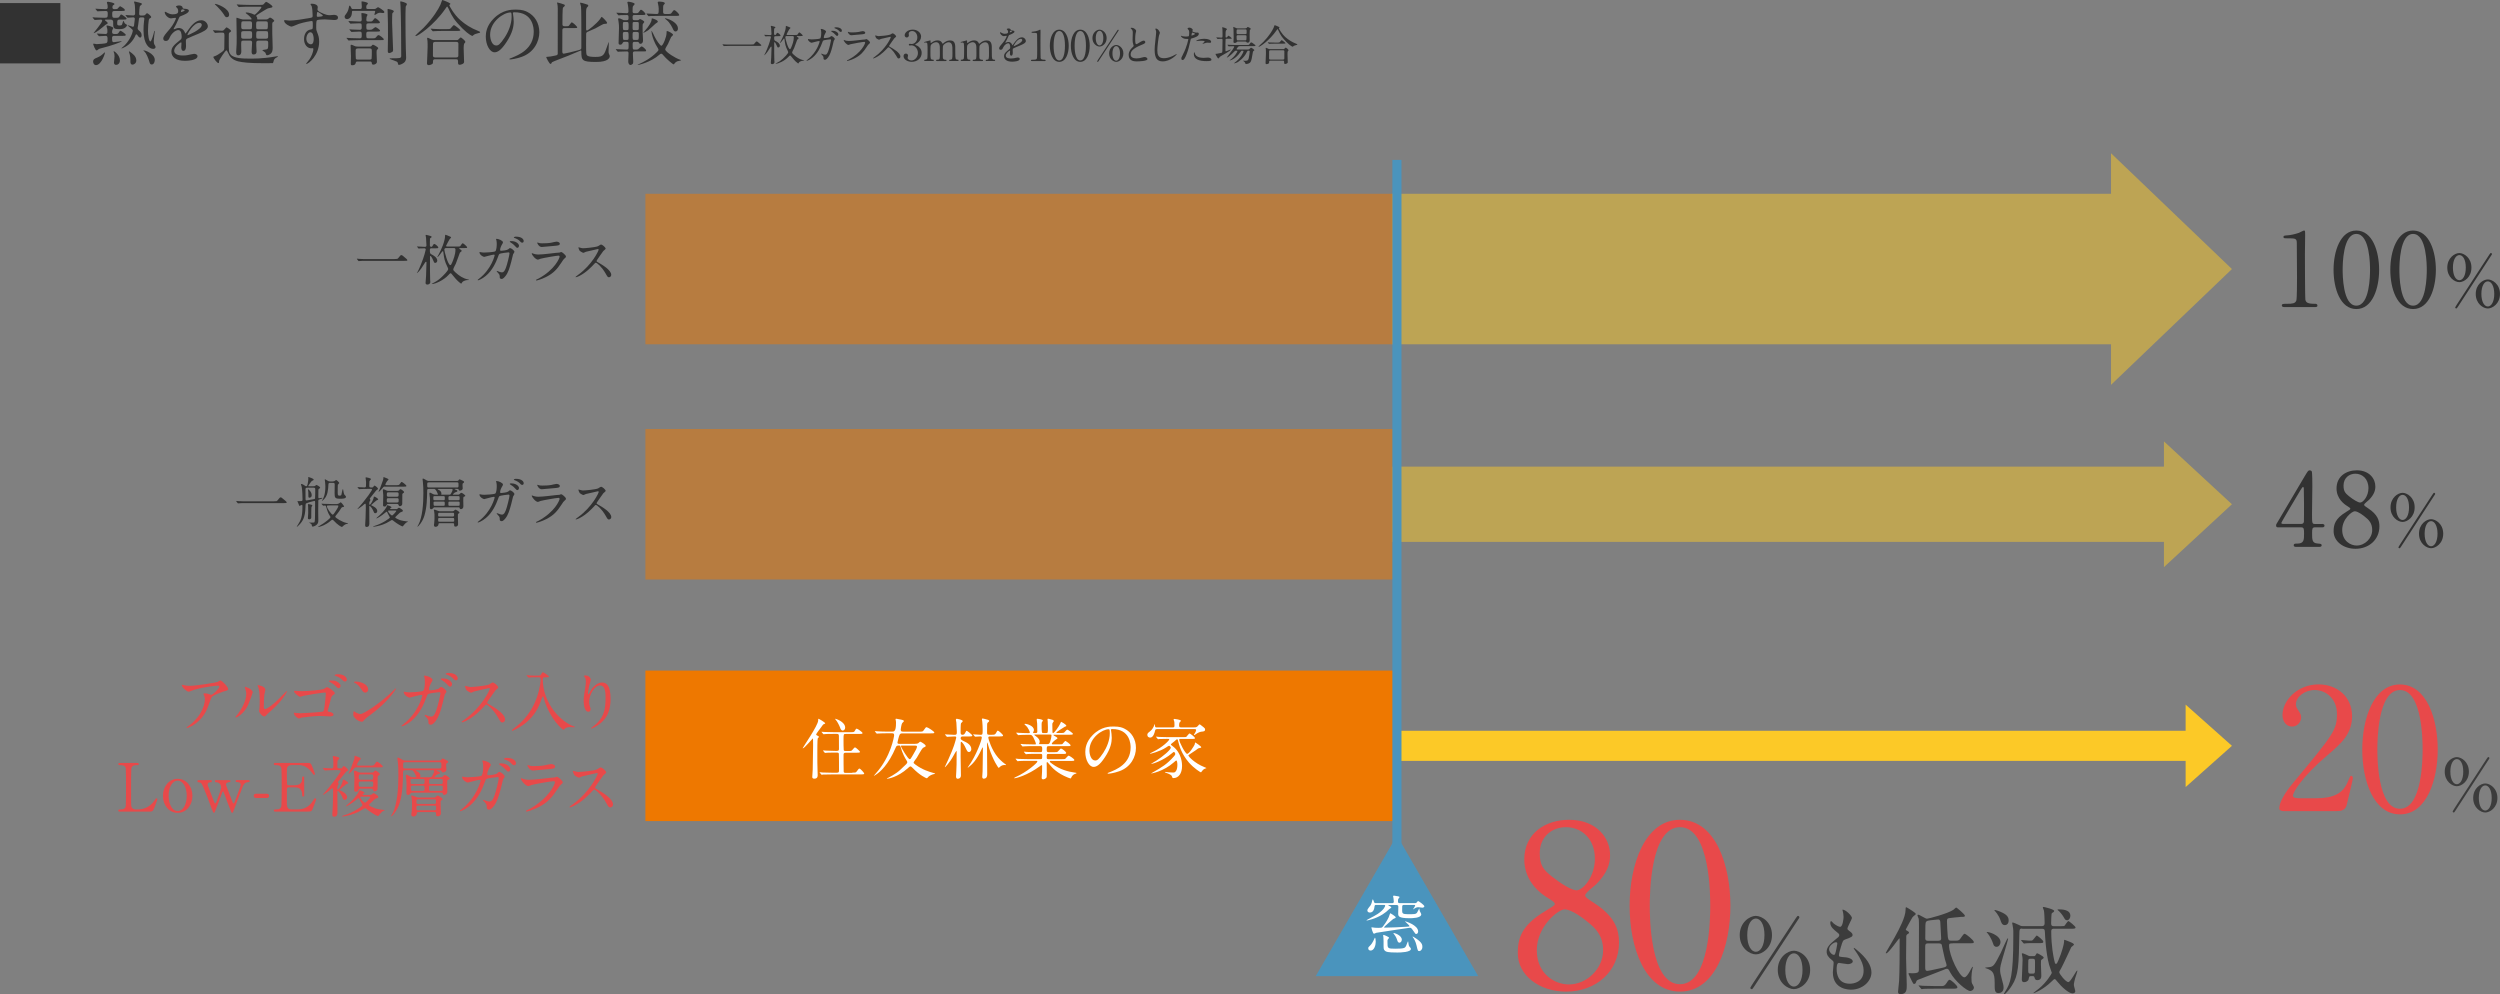 <?xml version="1.0" encoding="UTF-8"?>
<svg id="_レイヤー_2" data-name="レイヤー 2" xmlns="http://www.w3.org/2000/svg" viewBox="0 0 714.21 284.11">
  <rect x="0" y="0" width="714.21" height="284.11" fill="#808080" stroke="none"/>
  <defs>
    <style>
      .cls-1 {
        fill: #323232;
      }

      .cls-2 {
        fill: none;
        stroke: #4a94bd;
        stroke-miterlimit: 10;
        stroke-width: 2.6px;
      }

      .cls-3 {
        fill: #3c3c3c;
      }

      .cls-4 {
        opacity: .5;
      }

      .cls-4, .cls-5 {
        fill: #ee7800;
      }

      .cls-6 {
        fill: #fff;
      }

      .cls-7 {
        fill: #4a94bd;
      }

      .cls-8 {
        fill: #e8494a;
      }

      .cls-9 {
        fill: #fcc927;
      }

      .cls-10 {
        opacity: .49;
      }
    </style>
  </defs>
  <g id="_文字" data-name="文字">
    <g>
      <g>
        <path class="cls-1" d="M17.24.88v17.24H0V.88h17.24Z"/>
        <path class="cls-1" d="M30.2,5.6c-.08,0-.2,0-.2.16,0,.1.08.16.2.22.16.12.58.44.58.62,0,.08-.04.14-.14.2-.48.26-.58.32-1.38,1.02-1.74,1.5-2.54,1.72-2.54,1.64,0-.04,2.48-2.98,2.48-3.54,0-.18-.18-.32-.34-.32-.26,0-1.64.1-1.78.1-.06,0-.1-.04-.16-.12l-.4-.46q-.08-.1-.08-.14s.04-.04.08-.04c.1,0,.6.04.72.06.68.04,1.94.08,2.6.08.94,0,.94-.14.94-1.38,0-.56-.36-.56-.6-.56-.56,0-1.52.04-1.86.06-.06,0-.36.04-.42.04s-.1-.04-.18-.12l-.38-.46q-.08-.1-.08-.14s.04-.04.06-.04c.12,0,.74.06.88.06.44.02,1.68.08,2.04.08.52,0,.52-.4.52-.56,0-.24,0-.4-.02-.6-.02-.1-.2-.62-.2-.72,0-.22.2-.24.34-.24.08,0,1.82.26,1.82.64,0,.12-.1.22-.3.32-.2.1-.28.22-.28.74,0,.22.22.42.5.42.78,0,.86-.04.98-.16.1-.08.56-.68.72-.68.06,0,1.36.7,1.36,1.08,0,.28-.36.28-1.06.28h-1.96c-.6,0-.6.34-.6.8,0,.84,0,1.14.6,1.14,1.12,0,1.24,0,1.44-.34.34-.54.38-.6.56-.6.16,0,1.5.88,1.5,1.18,0,.28-.4.28-1.06.28h-.96c-.66,0-.66.42-.66,1.14,0,.38.12.54.66.54.6,0,.66-.12.78-.42.06-.12.22-.88.36-.88.08,0,.1.12.12.14.06.24.16.58.56.78.24.12.32.16.32.32,0,.14-.18.42-.48.66-.44.34-.92.44-1.76.44-1.72,0-1.72-.28-1.72-2.16,0-.14-.12-.56-.68-.56h-1.44ZM27.4,18.61c-.46,0-.8-.46-.8-1.04,0-.66.6-.9,1.12-1.1.96-.4,1.32-.72,2.06-1.4.1-.08.2-.12.22-.12.1.08-.98,3.66-2.6,3.66ZM27.76,9.75c-.08-.08-.08-.1-.08-.12,0-.04.02-.04.06-.04.38,0,2.08.12,2.42.12.08,0,.52,0,.52-.58,0-.54,0-.68-.04-.88-.02-.14-.22-.7-.22-.82,0-.14.14-.14.24-.14s1.7.32,1.7.74c0,.1-.22.44-.26.52-.08.2-.08.52-.08.62,0,.36.2.54.6.54h.48c.28,0,.58,0,.78-.34.34-.52.38-.58.54-.58.22,0,1.52.92,1.52,1.18,0,.28-.38.28-1.06.28h-2.26c-.18,0-.6,0-.6.54,0,.88,0,1.26.5,1.26.16,0,2.06-.28,2.16-.28.02,0,.1.02.1.04,0,.14-2.86,1.26-6.04,2.02-.44.1-.54.18-.7.32-.22.2-.3.26-.44.26-.42,0-.98-1.74-.98-1.82s.08-.12.16-.12c.14,0,.7.14.82.14.72,0,2.56-.18,2.78-.3.34-.2.34-.42.34-1.2,0-.42,0-.86-.54-.86-.28,0-1.7.1-1.86.1-.06,0-.1-.04-.18-.14l-.38-.46ZM34.26,17.25c0,.88-.6,1.28-1.08,1.28-.56,0-.62-.44-.62-.64,0-.28.16-1.5.16-1.76,0-.72-.06-.86-.24-1.3,0-.02-.04-.16-.02-.2.12-.12,1.8,1.08,1.8,2.62ZM40.24,4.96c-.08,0-.36,0-.52.28-.02.06-.18,1.46-.22,1.72-.02.16-.18.9-.18,1.06,0,.22.08.44.22.56.52.44.92.78.92,1.46,0,.34-.12.7-.42.7-.18,0-.48-.2-.84-.78-.06-.08-.12-.14-.22-.14-.12,0-.18.02-.26.22-.16.44-.42.98-1.06,1.78-1.14,1.44-2.82,2.02-2.9,2.02-.02,0-.06,0-.06-.04s.06-.08.08-.1c2.4-1.88,3.16-4.58,3.16-4.88,0-.1-.02-.26-.12-.36-.36-.38-.8-.74-1.26-1.08-.16-.12-.18-.16-.04-.16.22,0,1.12.34,1.42.44.2,0,.32-.18.34-.28.04-.24.24-1.82.24-2.02,0-.18-.16-.4-.4-.4-.22,0-1.46.1-1.62.1-.08,0-.12-.04-.18-.12l-.4-.46q-.08-.1-.08-.14s.04-.04.08-.04c.3,0,1.84.12,2.18.12.32,0,.5-.3.5-.5,0-.74,0-1.9-.12-2.72-.02-.08-.18-.5-.18-.58,0-.1.04-.2.16-.2.1,0,1.1.26,1.26.3.72.2.8.22.8.42,0,.1-.04.16-.12.24-.06.04-.32.24-.36.28-.22.18-.28,2-.28,2.32,0,.12.06.46.48.46h.6c.22,0,.5-.04.68-.24.34-.38.38-.42.5-.42.22,0,1.18.78,1.18,1.1,0,.1-.06.16-.18.24-.04.04-.3.18-.34.2-.32.24-.4,3.18-.4,3.5,0,1.08.24,3.02.68,3.02.32,0,.92-2.04,1.08-2.84.02-.12.08-.18.12-.18.06,0,.06.1.06.14,0,.06-.28,2.2-.28,2.62,0,.7.04,1,.3,1.34.12.14.2.36.2.54,0,.26-.22.5-.68.5-1.04,0-2.76-1.16-2.76-5.3,0-.82.04-1.86.14-2.54.06-.38.1-.62.1-.76,0-.24-.14-.4-.52-.4h-.48ZM37.1,14.77c.78.56,1.84,1.3,1.84,2.52,0,.82-.72,1.18-1.08,1.18-.48,0-.6-.46-.6-.72,0-.78,0-1.82-.36-2.72-.04-.14-.1-.3-.08-.32.02-.04.14-.04.28.06ZM44.22,17.13c0,.46-.22,1.3-.88,1.3-.46,0-.54-.32-.78-1.16-.08-.24-.72-2.2-1.46-2.68-.12-.08-.16-.14-.14-.16.12-.22,3.26.8,3.26,2.7Z"/>
        <path class="cls-1" d="M46.64,11.03c0-.6.56-1.24,1.92-2.82.9-1.04,1.7-2.7,1.7-2.98,0-.12-.14-.14-.22-.14-.2,0-1.02.16-1.2.16-.76,0-1.78-.98-1.78-1.76,0-.06,0-.14.12-.14s.64.32.76.38c.24.12.78.36,1.32.36,1.64,0,1.64-.54,1.64-.94,0-.12-.02-.44-.16-.7-.06-.1-.48-.46-.48-.58,0-.16.52-.32.88-.32.48,0,.98.18,1.02.62.02.26.1.3.9.36.14,0,.9.1.9.52,0,.66-1.46,1.22-2.38,1.58-.3.12-.32.16-.76,1.18-.48,1.1-.56,1.26-1.08,2.16-.1.18-.14.24-.14.32,0,.04.02.08.08.08s.44-.14.62-.22c.22-.1.48-.16.78-.16.26,0,1.18.04,1.7,1.22.14.34.16.38.2.38.06,0,.72-.92.82-1.08.66-.92,1.96-2.74,3.7-2.74,1.1,0,1.88.94,1.88,1.78,0,.94-1.58,1.6-2.82,2.14-.5.22-2.76,1.12-3.12,1.34-.32.2-.34.42-.34.84,0,.18.04,1.02.04,1.2,0,.32,0,1.46-.74,1.46-.54,0-.62-.66-.62-1.02,0-.2.06-1.16.06-1.18,0-.08,0-.24-.14-.24-.16,0-1.94,1.24-1.94,2.38,0,1.38,2,1.38,2.58,1.38.5,0,.88-.04,1.28-.12.28-.04,1.56-.36,1.82-.36.42,0,.98.2.98.68,0,1.24-3.1,1.32-3.58,1.32-2.54,0-3.88-1.04-3.88-2.62,0-1.28.76-1.92,2.64-3.44.2-.16.3-.4.3-.7,0-.9-.16-2.02-.96-2.02s-1.94.92-2.46,2.12c-.22.5-.44.98-1.08.98-.38,0-.76-.12-.76-.66ZM51.74,3.46s1-.26,1-.48c0-.26-.5-.3-.68-.3-.28,0-.36.56-.36.64s0,.14.04.14ZM53.56,9.95s.02.1.08.1,4-1.6,4-2.92c0-.5-.44-.6-.7-.6-1.66,0-3.38,3.1-3.38,3.42Z"/>
        <path class="cls-1" d="M60.92,8.82q-.1-.1-.1-.12s.04-.06.08-.06c.36,0,2.1.14,2.5.14.36,0,.46-.08.74-.4.44-.5.5-.56.6-.56s1.28.7,1.28,1.06c0,.06-.02.1-.04.12-.06.08-.42.3-.5.36-.12.12-.12.34-.12,2.44,0,2.78,0,3.14.5,3.76.92,1.18,3.94,1.18,5.32,1.18,1,0,3.62.08,7.4-.58.1-.02.56-.12.68-.12.04,0,.12,0,.12.08,0,.02-.02.1-.16.18-.46.24-.7.38-.96.84-.06.12-.18.8-.3.9-.04.02-2.28.02-2.6.02-4.32,0-6.06-.24-7.28-.52-.28-.06-1.72-.4-2.5-1.62-.16-.24-.7-1.54-.88-1.54-.34,0-2.1,2.82-2.1,2.96-.02.62-.04.68-.22.68-.38,0-1.42-1.42-1.42-1.72,0-.14.22-.2.42-.26.38-.1,1.32-.66,1.86-1.08.84-.62.84-.64.84-1.5,0-.46.04-2.84.04-3.36-.02-.68-.12-.78-.68-.78-.04,0-1.14-.02-1.68.06-.04,0-.24.04-.28.04-.08,0-.12-.04-.18-.14l-.38-.46ZM64.82,4.92c-.34,0-.5-.14-.8-.68-.04-.06-.58-.98-1.88-2.28-.12-.12-.78-.74-.78-.76,0-.08.12-.08.18-.08.4,0,3.92,1.2,3.92,3.1,0,.32-.18.7-.64.7ZM74.2,1.4c.7,0,.86,0,1.1-.18.1-.08.58-.7.74-.7.18,0,1.8,1,1.8,1.38,0,.14-.12.22-.26.26-.14.04-.9.18-1.06.24-.4.16-2.24,1.32-2.66,1.58-.1.06-.68.44-.68.58,0,.06.22.3.24.36.06.1.06.22.06.54,0,.1.1.1.38.1h2.04c.22,0,.44,0,.66-.16.08-.04.46-.38.58-.38.26,0,1.2.66,1.2.9,0,.16-.16.26-.32.38-.24.16-.24.26-.24.6,0,2.78,0,3.08.06,4.48.06,1.22.06,2.04.06,2.3,0,.86-.18,1.38-.66,1.74-.22.16-.64.36-.9.36-.22,0-.3-.14-.34-.22-.02-.06-.14-.46-.2-.54-.1-.14-.86-.58-.86-.66,0-.12,1-.2,1.18-.26.5-.18.5-.32.5-1.76,0-.42,0-.74-.6-.74h-2.18c-.58,0-.62.3-.62.7v.76c0,.22.08,1.34.08,1.6,0,.36-.04.9-.94.9-.42,0-.48-.5-.48-.82,0-.38.14-2.18.14-2.6,0-.54-.38-.54-.6-.54h-1.88c-.64,0-.64.16-.64,1.24,0,.26.04,1.56.04,1.84,0,1.1-.72,1.12-.84,1.12-.58,0-.62-.44-.62-1,0-.2.04-.96.06-1.14.06-.78.08-1.4.08-3.08,0-.74-.08-4.4-.08-5.24,0-.16,0-.28.12-.28.04,0,1.02.34,1.1.36.46.16.72.14.94.14h1.94c.12,0,.24,0,.24-.16,0-.14-.54-.8-1.16-1.26-.44-.32-.52-.36-.52-.48,0-.1.2-.1.26-.1.2,0,.76.06,1.4.28.12.04.72.36.86.36.28,0,1.96-1.8,1.96-2.12,0-.16-.12-.16-.38-.16h-3.08c-.48,0-1.82,0-2.52.06-.06,0-.36.04-.42.04-.08,0-.12-.04-.18-.12l-.38-.46q-.1-.1-.1-.14s.04-.04.08-.04c.12,0,.74.06.88.06.56.02,1.6.08,2.74.08h2.88ZM69.52,8.9c-.18,0-.44.02-.56.24-.06.12-.06.22-.06,1.26,0,.34,0,.66.62.66h1.88c.62,0,.62-.22.62-1.16,0-.74,0-1-.62-1h-1.88ZM69.5,6.08c-.58,0-.58.16-.58,1.58,0,.32,0,.7.58.7h1.92c.58,0,.58-.14.58-1.54,0-.36,0-.74-.58-.74h-1.92ZM75.9,8.37c.62,0,.62-.12.62-1.34,0-.68,0-.94-.62-.94h-2.1c-.62,0-.62.18-.62,1.28,0,.78,0,1,.62,1h2.1ZM76.02,11.06c.58,0,.58-.3.58-.78,0-1.24,0-1.38-.58-1.38h-2.24c-.58,0-.58.14-.58,1.34,0,.54,0,.82.58.82h2.24Z"/>
        <path class="cls-1" d="M82.72,5.88c1.38,0,3.98-.42,5.44-.68,1.04-.18,1.16-.2,1.16-.72,0-.98-.12-2.2-.28-2.72-.02-.1-.34-.46-.34-.56,0-.14.3-.14.42-.14.88,0,1.66.36,1.66,1,0,.1-.08.52-.08.62,0,.46.58.76,1.76,1.26.5.2,1.02.4,1.76.4.2,0,1.04-.1,1.2-.1.26,0,1.14.08,1.14.78,0,.52-.38.7-1.08.7-.42,0-2.28-.18-2.66-.18-.48,0-1.78.04-2.16.2-.28.12-.32.4-.32,2.16,0,.56.02.7.26,1.3.34.84.58,1.52.58,2.7,0,3.88-3.02,6.36-3.64,6.36-.04,0-.1-.02-.1-.08,0-.04.82-1,.96-1.2.52-.78,1.12-2.08,1.12-2.94,0-.06,0-.28-.2-.28-.06,0-.36.04-.42.04-1.08,0-2.04-1.02-2.04-2.62,0-.26,0-2.46,1.94-2.76.56-.08.56-.2.56-1.22,0-1.08,0-1.2-.4-1.2-.2,0-2.24.38-3.54.8-.34.1-1.8.8-2.14.8-.44,0-2.1-.84-2.1-1.66,0-.08.04-.18.1-.2.2.02,1.16.14,1.44.14ZM88.66,9.21c-.5,0-1.14.82-1.14,1.84,0,1.12.78,1.6,1.3,1.6.78,0,.8-1.2.8-1.52,0-.72-.2-1.24-.26-1.4-.06-.14-.3-.52-.7-.52ZM90.5,4.42c0,.32.08.38.36.38.08,0,1.38-.04,1.38-.34,0-.16-1.34-1.1-1.52-1.06-.14.04-.22.5-.22,1.02Z"/>
        <path class="cls-1" d="M106.88,2.58c.26,0,.42-.04.6-.2.28-.22.42-.32.54-.32.14,0,1.78,1,1.78,1.36,0,.3-.26.3-.36.3-.12,0-.74-.08-.88-.08-.2,0-.4.04-.74.2-.1.06-.6.42-.74.42-.1,0-.12-.06-.12-.12,0-.12.22-.7.22-.82,0-.22-.18-.22-.34-.22h-5.92c-.36,0-.36.06-.38.58-.08,1.36-.92,1.78-1.38,1.78s-.7-.28-.7-.66c0-.28.04-.34.48-.92.24-.3.54-.86.68-1.54.12-.64.14-.72.28-.72s.3.28.42.54c.14.34.22.42.54.42h1.98c.52,0,.52-.24.52-.78,0-.18-.08-1.06-.08-1.26,0-.12.04-.14.14-.14s1.7.2,1.7.6c0,.08-.2.3-.32.44-.14.14-.16.34-.16.66,0,.4.14.48.52.48h1.72ZM106.2,10.95c.9,0,.98,0,1.26-.34.16-.2.44-.58.68-.58.34,0,1.5.96,1.5,1.18,0,.26-.1.26-1.04.26h-6.02c-.44,0-1.82.02-2.52.06-.06,0-.36.06-.42.06-.08,0-.12-.06-.18-.14l-.38-.46s-.1-.1-.1-.12c0-.04.04-.06.08-.06.08,0,1.06.08,1.26.08,1.46.06,1.6.06,2.48.06.54,0,.54-.36.54-.86,0-.82,0-1.06-.56-1.06h-.32c-.46,0-1.38.06-1.7.08-.06,0-.26.02-.3.02-.06,0-.1-.04-.18-.12l-.38-.46q-.08-.1-.08-.14s.02-.04.06-.04c.12,0,.62.06.74.06.06,0,1.76.08,2.2.08.52,0,.52-.44.52-.78,0-.82,0-1.06-.54-1.06h-.48c-.06,0-1.28.02-1.72.06-.06,0-.36.04-.42.04s-.1-.04-.18-.12l-.38-.46q-.08-.1-.08-.14s.02-.04.06-.04c.12,0,2.54.14,3.02.14.56,0,.72-.06.72-.64,0-.26-.1-1.36-.1-1.6,0-.16.04-.18.18-.18.16,0,1.58.16,1.58.52,0,.1-.26.52-.28.6-.04.24-.06.5-.06.74,0,.48.12.56.6.56h.52c.46,0,.52,0,.92-.52.3-.4.34-.44.48-.44.3,0,1.36.94,1.36,1.2,0,.14-.1.2-.18.22-.16.06-.34.06-.88.06h-2.2c-.62,0-.62.26-.62.84,0,.82,0,1,.64,1,.58,0,.74,0,.96-.08.18-.06.84-.68,1.02-.68.22,0,1.3.76,1.3,1,0,.28-.34.28-1.08.28h-2.18c-.5,0-.68.12-.68.66,0,1.06,0,1.26.64,1.26h.92ZM105.6,13.31c.18,0,.4,0,.58-.24.16-.22.22-.3.38-.3.14,0,1.5.68,1.5,1q0,.12-.3.42c-.18.16-.18.44-.18.86s.1,2.52.1,2.64c0,.54-.72.78-1,.78-.4,0-.42-.18-.48-.52-.04-.32-.2-.38-.6-.38h-3.38c-.4,0-.52.04-.6.4-.04.18-.14.68-1,.68-.4,0-.4-.18-.4-.68,0-.26.04-1.6.04-1.9,0-.42-.1-2.52-.1-3,0-.28.08-.28.16-.28.26,0,.74.24.9.32.28.14.44.2,1,.2h3.38ZM105.6,17.03c.14,0,.44,0,.56-.24.06-.12.06-1.9.06-2.18,0-.46,0-.78-.62-.78h-3.36c-.62,0-.64.3-.64.74,0,.3,0,2.1.06,2.22.1.22.38.24.56.24h3.38ZM110.88,2.56c.06,0,1.62.26,1.62.66,0,.16-.04.22-.26.4-.14.12-.18.24-.18.38-.04.22-.04,2.12-.04,2.54,0,1.22.28,6.84.28,7.72,0,.26-.02.42-.26.58-.2.16-.68.32-.84.32-.42,0-.42-.42-.42-.6,0-.64.06-3.52.06-4.12,0-2.38,0-4.76-.1-7.16,0-.08-.02-.42-.02-.48s0-.18.02-.2c.04-.04.1-.04.14-.04ZM116.26,1.2c0,.12-.34.6-.36.7-.06.34-.06,3.28-.06,3.9,0,2.82.04,5.74.1,8.08,0,.38.08,2.12.08,2.48,0,.42,0,1.06-.62,1.56-.4.32-1.1.62-1.44.62-.18,0-.2-.06-.32-.56-.06-.26-.2-.32-.3-.38-.44-.16-.58-.22-1.86-.7-.06-.02-.16-.06-.16-.12,0-.12.26-.12.32-.12,2.68,0,2.98,0,2.98-.7,0-3.38-.04-11.26-.2-14.34-.02-.28-.08-.74-.08-1.02,0-.04,0-.16.02-.2.1-.06,1.9.34,1.9.8Z"/>
        <path class="cls-1" d="M128.62,1s.04.06.04.1c0,.12-.06.14-.22.26-.06.04-.08.1-.08.16,0,.14,1.28,2.56,3.12,4.2,1.42,1.26,3.04,2.3,5.04,3.08q.64.24.64.38c0,.18-.08.2-.7.34-.42.08-.96.26-1.26.56-.08.08-.18.18-.26.18s-1.04-.34-2.9-2.2c-2.16-2.16-2.9-3.36-3.76-5.28-.12-.26-.42-.9-.52-.9s-.14.06-.54.64c-3.3,4.78-7.88,7.78-8.4,7.78-.1,0-.16-.06-.16-.12,0-.1,1.94-1.82,2.3-2.18,2.74-2.82,4.3-5.4,4.88-6.7.1-.2.42-1.26.48-1.3.1-.06,2.18.8,2.3,1ZM130.42,11.45c.14,0,.3,0,.44-.08.12-.1.64-.68.78-.68.12,0,1.3.92,1.3,1.26,0,.18-.06.24-.26.42-.2.18-.22,1.08-.22,1.38,0,.62.12,3.4.12,3.96s-1,.8-1.28.8c-.44,0-.44-.38-.44-.52,0-.84,0-1.06-.52-1.06h-6.04c-.2,0-.6,0-.6.54s0,.6-.14.74c-.16.16-.66.4-1.06.4-.52,0-.52-.42-.52-.52,0-.12.18-3.8.18-4.52,0-.42.02-1.58-.04-1.94,0-.08-.1-.54-.1-.62,0-.06,0-.22.18-.22.16,0,1,.46,1.2.54.24.12.52.12.82.12h6.2ZM127.54,8.32c.72,0,.96,0,1.18-.18.16-.14.78-.98.96-.98s1.82,1.28,1.82,1.44c0,.24-.48.24-1.08.24h-3.76c-1.42,0-1.96.02-2.54.06-.06,0-.36.04-.42.04s-.1-.04-.18-.12l-.38-.46c-.08-.08-.08-.1-.08-.14,0-.02.02-.04.06-.04.14,0,.76.08.88.08.98.06,1.82.06,2.76.06h.78ZM130.36,16.41c.58,0,.58-.38.58-.62,0-.5.02-2.74.02-3.2,0-.24,0-.62-.56-.62h-6.08c-.58,0-.62.32-.62.62,0,.5-.02,2.74-.02,3.2,0,.26.02.62.6.62h6.08Z"/>
        <path class="cls-1" d="M146.52,3.78c0,.06.04.14.04.22.08.64.2,1.28.2,2.16,0,1.34-.3,3.2-2.06,5.86-1.6,2.44-2.62,2.92-3.42,2.92-1.32,0-2.5-2.06-2.5-4.5,0-1.06.22-3.08,2.22-5.1,2.54-2.6,5.22-2.6,6.38-2.6,1.82,0,2.66.36,3.22.64,2.16,1.06,3.48,3.2,3.48,5.82s-1.5,5.8-5.04,7.04c-1.7.6-3.02.74-3.32.74-.08,0-.2-.02-.2-.14,0-.06.04-.08.54-.28,2.08-.82,6.42-2.54,6.42-7.52,0-.78-.08-5.54-5.54-5.54-.4,0-.42.16-.42.28ZM140.02,9.92c0,1.3.52,3.08,1.74,3.08.58,0,1.06-.24,2.44-2.32,1.06-1.62,1.96-3.84,1.96-5.82,0-1.2-.08-1.3-.34-1.3-1.9,0-5.8,2.58-5.8,6.36Z"/>
        <path class="cls-1" d="M161.28,8.02c-.58,0-.62.28-.62.74,0,1.52-.02,4.04-.02,5.6,0,.66,0,.98.42.98.18,0,2.82-.6,4.14-.98.72-.22.88-.26.88-.7v-5.6c0-1.24,0-5.46-.1-6.24-.02-.14-.26-.94-.26-.96,0-.08.1-.1.14-.1.22,0,1.04.26,1.3.34.82.24.9.26.9.54,0,.14-.04.18-.3.42-.16.16-.32.46-.32,1.34v4.88c0,.24,0,.44.26.44.3,0,2.64-1.84,3.72-3.26.08-.1.36-.64.48-.64.14,0,1.54,1.36,1.54,1.72,0,.24-.32.26-.44.26-.56,0-.8.14-1.26.4-1.54.9-1.74.98-3.4,1.68-.7.3-.86.36-.88.78-.02.08-.02,2.74-.02,3.12,0,2.54.08,2.68.18,2.9.26.58,1.8.58,2.58.58,2.22,0,2.42-.58,3.26-3.04.16-.44.4-1.18.42-1.18.06,0,.06.16.06.18,0,.1-.08,2.08-.08,2.48,0,.18,0,.44.1.66.22.48.24.52.24.7,0,.5-.5,1.64-3.88,1.64-4.02,0-4.24-.4-4.24-3,0-.14-.02-.28-.16-.28-.04,0-3.16,1.32-3.62,1.52-.72.3-4.54,1.72-4.6,1.84-.2.38-.24.48-.42.48-.36,0-1.22-1.8-1.22-1.88,0-.16.2-.16.4-.16.5,0,.98-.1,2.04-.32.62-.12.78-.16.84-.54V2.38c0-.38-.04-.8-.08-1.04-.02-.1-.12-.46-.12-.54s.08-.08.14-.08.82.2.92.24c1.06.32,1.16.36,1.16.6,0,.12-.06.18-.14.26s-.36.32-.38.36c-.16.36-.16,3.84-.16,4.54,0,.5,0,.78.62.78.9,0,1,0,1.14-.08.18-.1.7-1.04.92-1.04.24,0,1.54,1.14,1.54,1.46,0,.18-.1.18-.84.18h-2.78Z"/>
        <path class="cls-1" d="M178.42,11.95c-.22,0-.34.04-.44.18-.3.48-.4.64-.78.64-.44,0-.48-.24-.48-.52,0-.24.12-3.72.12-4.36s-.02-.74-.12-1.6c-.02-.14-.14-.76-.14-.9,0-.08.02-.16.22-.16.32,0,.74.22.88.3.4.22.5.24.76.24h.58c.54,0,.54-.24.54-.72,0-.64-.06-.76-.56-.76-.06,0-.92,0-1.66.04-.08,0-.54.06-.58.06-.08,0-.12-.04-.18-.12l-.4-.46c-.04-.06-.08-.1-.08-.14,0-.04.04-.04.08-.04.4,0,2.42.14,2.88.14s.48-.34.48-.6c0-.54-.06-1.26-.16-1.8-.02-.1-.16-.58-.16-.7,0-.16.28-.18.32-.18.16,0,1.78.24,1.78.66,0,.1-.42.52-.48.62-.12.3-.12.4-.12,1.44,0,.3,0,.56.56.56.9,0,1,0,1.26-.38.38-.54.42-.6.6-.6.3,0,1.26.92,1.26,1.22,0,.22-.32.26-.38.26-.2.02-.24.02-.8.02h-1.96c-.44,0-.54.14-.54.64,0,.58,0,.84.56.84h.72c.12,0,.34,0,.46-.08.04-.04.3-.26.36-.26.1,0,1.24.5,1.24.86,0,.1-.42.5-.44.62-.04.1-.04.66-.04,1,0,1.3,0,1.48.1,3.1.02.24.02.4.02.54,0,.52-.22.96-.76.96-.24,0-.26-.04-.48-.4-.1-.16-.32-.16-.48-.16h-.72c-.52,0-.52.28-.52.8,0,1.28,0,1.42.52,1.42s.86,0,1.02-.08.8-.84,1.02-.84c.28,0,1.28.84,1.28,1.22,0,.22-.14.22-.64.22h-2.58c-.2,0-.56,0-.56.5,0,.1.1,2.28.1,2.44,0,.24-.02.5-.18.64s-.4.3-.6.3c-.18,0-.64-.18-.64-1.04,0-.34.08-1.96.08-2.32,0-.48-.22-.52-.54-.52-.58,0-1.52.02-2.04.06-.06,0-.34.04-.42.04-.06,0-.1-.04-.18-.12l-.38-.46c-.04-.06-.08-.1-.08-.14,0-.04.04-.04.06-.04.44,0,2.52.14,2.98.14.62,0,.62-.12.62-1.22,0-.86,0-1-.56-1h-.6ZM179.04,8.6c.54,0,.54-.1.54-.96,0-1.22,0-1.36-.54-1.36h-.58c-.52,0-.52.1-.52.96,0,1.22,0,1.36.52,1.36h.58ZM178.48,9.13c-.54,0-.54.2-.54.74,0,1.54.04,1.54.56,1.54h.54c.54,0,.54-.14.54-.86,0-1.28,0-1.42-.54-1.42h-.56ZM181.94,8.6c.2,0,.34,0,.44-.1.12-.1.12-.22.12-1.36,0-.78,0-.86-.56-.86h-.66c-.22,0-.34,0-.46.1-.1.1-.1.22-.1,1.36,0,.78,0,.86.56.86h.66ZM181.26,9.13c-.54,0-.54.14-.54.98,0,1.18,0,1.3.56,1.3h.64c.58,0,.58-.16.58-1.54,0-.54,0-.74-.56-.74h-.68ZM182.62,18.27c1.06-.48,3.14-1.44,5.14-3.48.22-.24.36-.4.36-.6,0-.22-.72-1.32-.84-1.56-.66-1.28-1.16-2.94-1.16-3.68,0-.08.02-.14.06-.14.06,0,.72,1.44.86,1.72.44.88,1.52,2.54,1.9,2.54.48,0,1.48-2.58,1.48-3.58,0-.56,0-.62.2-.62.24,0,1.66.7,1.66,1.08,0,.14-.48.54-.54.62-.18.3-.76,1.7-.9,1.98-.12.24-.8,1.28-.8,1.52,0,.5,1.02,1.2,1.72,1.68.64.42,1.84,1.12,2.72,1.38.06.02.1.04.1.08,0,.08-.86.22-1.02.28-.28.08-.8.46-.92.74-.06.12-.08.16-.18.16-.28,0-2.22-1.68-3-2.64-.18-.22-.32-.4-.56-.4-.2,0-.38.16-.5.26-2.5,2.22-6.16,3-6.2,2.96-.06-.08,0-.12.42-.3ZM187.94,6.22c0,.14-.64.5-.74.6-.32.28-1.7,1.6-2.02,1.82-.52.36-1.24.74-1.38.74-.1,0,.16-.28.2-.32,1.64-1.8,2.16-3,2.16-3.42,0-.34,0-.38.16-.38.2,0,.7.22.8.26.5.22.82.42.82.7ZM184.76,4.04s-.08-.1-.08-.12c0-.04.04-.06.06-.06.4,0,2.36.14,2.8.14.64,0,.64-.14.64-1.52,0-.3-.06-.78-.16-1.2,0-.08-.12-.46-.12-.54,0-.28.16-.28.42-.28.08,0,1.62,0,1.62.5,0,.1-.36.44-.4.52-.1.28-.1.44-.1,1.84,0,.34,0,.68.6.68h.6c.9,0,1,0,1.28-.4.34-.5.5-.7.72-.7.32,0,1.4,1.06,1.4,1.38,0,.2,0,.26-1.32.26h-4.44c-.58,0-1.58,0-2.38.04-.06,0-.54.06-.58.06-.06,0-.1-.06-.18-.14l-.38-.46ZM193.68,8.13c0,.46-.22.86-.7.86-.3,0-.48-.16-.72-.68-.12-.26-.76-1.8-1.96-2.72-.34-.26-.36-.28-.36-.32s.04-.06.06-.06c.26,0,1.1.3,1.42.44.62.3,2.26,1.16,2.26,2.48Z"/>
      </g>
      <g>
        <path class="cls-1" d="M214.7,12.71c.54,0,.6,0,.77-.2.48-.6.54-.66.7-.66.12,0,.19,0,1.03.74.19.17.29.25.29.35,0,.17-.07.17-.66.17h-8.25c-1.01,0-1.37.02-1.51.04-.04,0-.22.02-.25.02-.05,0-.07-.04-.11-.07l-.25-.33s-.06-.08-.06-.11.04-.02.05-.02c.06,0,.43.05.5.05.38.04,1.32.04,1.67.04h6.09Z"/>
        <path class="cls-1" d="M221.53,10.35c-.1,0-.36,0-.36.3,0,.7,0,.88.36,1.04.35.17,1.26.65,1.26,1.38,0,.36-.3.49-.46.49-.21,0-.28-.14-.43-.54-.23-.58-.49-.98-.62-.98-.1,0-.1.06-.1.16v3.13c0,.68,0,1.12.04,1.98,0,.06.04.37.04.44,0,.44-.45.58-.65.58-.4,0-.4-.28-.4-.41,0-.05.08-1.12.11-1.46.02-.43.1-2.78.1-3.01,0-.12-.1-.13-.13-.13-.05,0-.08.04-.12.08-.28.46-.56.9-.88,1.34-.54.77-.91,1.04-.95,1.04-.02,0-.04-.01-.04-.02,0-.02.06-.08.08-.13.31-.49.55-1.13.81-1.75.74-1.78,1.01-3.08,1.06-3.28,0-.14-.12-.25-.26-.25-.04,0-.72,0-1.02.02-.04.01-.22.04-.25.04-.04,0-.07-.04-.11-.08l-.23-.28s-.06-.06-.06-.07c0-.02.03-.04.05-.04.24,0,1.44.08,1.71.08.16,0,.32-.07.32-.31s-.07-1.42-.1-1.68c-.01-.08-.1-.46-.1-.54,0-.1.06-.11.12-.11.12,0,.8.2.92.24.11.04.28.08.28.22,0,.07-.06.11-.11.14-.21.14-.23.16-.25.26-.03.07-.03,1.33-.03,1.45,0,.25.21.32.3.32.12,0,.21-.05.31-.24.07-.13.2-.41.37-.41.18,0,.88.58.88.79,0,.18-.23.18-.63.18h-.85ZM227.75,10.3c-.08,0-.13.06-.13.1,0,.07.02.08.29.24.13.08.24.14.24.28,0,.11-.07.16-.11.18-.18.13-.21.16-.29.25-.04.1-.73,2.04-.89,2.4-.08.18-.56,1.03-.56,1.25,0,.17.11.31.46.63.82.74,1.67,1.32,2.69,1.55.06.01.31.07.31.11,0,.05-.02.05-.11.05-1,0-1.34.43-1.4.52-.03.05-.14.28-.19.28-.04,0-.06-.01-.11-.05-.3-.22-.8-.58-1.76-1.79-.31-.4-.35-.44-.48-.44-.12,0-.16.05-.52.43-.96,1.05-2.82,1.93-3.59,1.93-.01,0-.04-.01-.04-.04s.21-.13.24-.14c.84-.43,1.15-.64,1.84-1.25.36-.32,1.54-1.49,1.54-1.85,0-.13-.04-.22-.14-.43-.64-1.29-.76-1.88-.92-3.31-.01-.12-.02-.19-.13-.19-.05,0-.08.02-.15.12-.21.29-.83,1.15-1,1.15-.02,0-.04-.02-.04-.04.1-.18.26-.48.33-.62.49-.92,1.37-2.78,1.37-4.12,0-.08.04-.1.1-.1.08,0,.66.24.79.3.38.17.43.18.43.3,0,.07-.31.32-.35.39-.07.13-.76,1.33-.76,1.42,0,.07.05.18.19.18h2.29c.49,0,.55-.02.62-.1.08-.08.4-.64.53-.64.15,0,.98.71.98.91,0,.14-.06.14-.63.14h-.94ZM224.73,10.3c-.24,0-.38.13-.38.35,0,.37.8,3.39,1.31,3.39.13,0,.21-.07.38-.49.28-.66.75-1.8.75-2.93,0-.32-.25-.32-.35-.32h-1.71Z"/>
        <path class="cls-1" d="M237.14,10.55c.26-.23.3-.25.38-.25.24,0,.97.53.97.84,0,.1-.26.44-.3.53-.02.06-.34,1.37-.39,1.62-.36,1.38-.67,2.39-1.25,3.13-.13.17-.52.66-.85.66-.23,0-.43-.12-.43-.3,0-.48,0-.62-.34-.98-.3-.32-.34-.36-.34-.43,0-.05.04-.05.06-.05.11,0,.55.2.65.23.17.05.31.08.44.08.42,0,.61-.35.86-.97.3-.73.8-2.93.8-3.17,0-.25-.13-.25-.24-.25-.07,0-1.79.18-2,.36-.08.06-.17.31-.3.66-.42,1.16-1.21,2.94-2.67,4.15-.8.67-1.58.96-1.69.96-.04,0-.08-.02-.08-.07s.03-.06.24-.23c2.83-2.16,3.5-5.17,3.5-5.19,0-.11-.06-.16-.17-.16-.35,0-2.05.5-2.13.5-.23,0-1.03-.48-1.03-.98,0-.05,0-.1.07-.1.05,0,.07.01.29.06.25.05.42.06.68.06.18,0,2.02-.07,2.39-.25.32-.14.36-1.29.36-1.64,0-.17-.03-.6-.07-.77-.01-.04-.1-.23-.1-.26,0-.08.13-.08.18-.08.37,0,1.36.41,1.36.77,0,.1-.05.2-.21.46-.2.34-.43.85-.43,1.22,0,.18.08.18.3.18s1.25-.12,1.49-.32ZM239,9.09c.34.23.5.52.5.7,0,.21-.14.47-.35.47-.16,0-.25-.06-.64-.5-.24-.26-.35-.33-.88-.68-.06-.04-.18-.13-.18-.18,0-.04.1-.11.2-.11.44,0,.89.01,1.33.31ZM240.52,8.76c0,.16-.1.36-.3.36-.25,0-.38-.14-.62-.42-.19-.2-.68-.49-1.09-.61-.12-.04-.16-.1-.16-.13,0-.1.31-.17.43-.17,1.39,0,1.74.65,1.74.97Z"/>
        <path class="cls-1" d="M242.43,17.05c3.74-2.01,4.73-4.61,4.73-4.86,0-.14-.08-.23-.25-.23-.41,0-3.42.53-3.95.68-.08.02-.47.2-.55.2-.52,0-1.37-1.03-1.37-1.37,0-.04.04-.06.07-.06.04,0,.18.08.21.1.23.1.68.2,1.19.2.98,0,3.37-.31,3.81-.36.02,0,.81-.07.83-.07.06-.02.29-.13.35-.13.2,0,1.05.71,1.05.98,0,.18-.05.23-.32.46-.2.17-.32.35-.65.85-.95,1.44-1.69,2.34-3.38,3.2-1.07.54-2.02.78-2.12.78-.1,0-.11-.07-.11-.1s.01-.06.02-.07c.02-.02.36-.18.43-.22ZM242.73,9.21c.19.05.47.05.63.05.56,0,1.36-.02,1.92-.13.18-.04,1.01-.24,1.17-.24.21,0,.73.11.73.46,0,.37-.42.41-1.12.47-.19.02-2.77.25-2.86.25-.63,0-.99-.82-.99-.9,0-.06.02-.08.07-.08.07,0,.36.12.43.13Z"/>
        <path class="cls-1" d="M254.34,10.51c-.08,0-2.6.59-2.66.61-.08.02-.46.23-.54.23-.18,0-.74-.36-.82-.43-.08-.08-.29-.61-.29-.7,0-.06.01-.1.07-.1.01,0,.28.07.31.08.37.11.52.12.63.12.41,0,2.66-.19,3.29-.44.11-.05.55-.37.66-.37.29,0,1.02.61,1.02.91,0,.11-.44.43-.52.52-.24.29-1.19,1.69-1.38,1.97-.05.06-.1.14-.1.24,0,.11.02.13.53.41.54.31,2.69,1.52,2.69,2.61,0,.28-.22.53-.49.53s-.32-.08-.74-.83c-.83-1.45-1.88-2.36-2.15-2.36-.12,0-.16.04-.42.33-.42.44-1.64,1.79-3.2,2.57-.32.16-.65.28-.74.28-.03,0-.08,0-.08-.07,0-.05.48-.4.55-.44,3.13-2.27,4.56-5.37,4.52-5.57-.02-.1-.12-.1-.14-.1Z"/>
        <path class="cls-1" d="M263.13,10.49c0,.71-.41,1.34-1.07,1.82-.1.06-.62.35-.62.42,0,.11.56.3.66.36.56.35,1.21.98,1.21,2.04,0,1.54-1.32,2.53-2.83,2.53-1.2,0-2.35-.67-2.35-1.63,0-.49.34-.72.69-.72.41,0,.59.32.59.56,0,.1-.11.54-.11.64,0,.44.52.77,1.08.77.96,0,1.86-.97,1.86-2.13s-.83-2.2-1.88-2.2c-.06,0-.4.05-.47.05-.18,0-.26-.11-.26-.24,0-.14.12-.25.28-.25.07,0,.43.06.52.06.82,0,1.64-.74,1.64-1.9,0-.92-.56-1.81-1.51-1.81-.64,0-.96.42-.96.77,0,.06.06.37.06.44,0,.36-.28.64-.61.64-.38,0-.6-.32-.6-.64,0-.58.71-1.61,2.34-1.61,1.19,0,2.36.8,2.36,2.03Z"/>
        <path class="cls-1" d="M271.39,17.44c-.22,0-.23-.14-.23-.19,0-.18.14-.19.32-.19.62-.02.62-.35.62-1.97s-.02-1.81-.12-2.22c-.11-.43-.42-.8-.95-.8-.67,0-1.46.6-1.62,1.01-.07.19-.07,1.91-.07,2.24,0,1.16,0,1.3.12,1.48s.28.25.49.26c.35.01.46.01.46.19,0,.19-.17.19-.28.19h-2.41c-.11,0-.29,0-.29-.19,0-.07.04-.14.1-.17.06-.04.42-.02.5-.04.48-.1.48-.35.48-2.02s0-1.88-.16-2.33c-.1-.29-.41-.64-.9-.64-.52,0-1.07.34-1.33.6-.29.29-.31.31-.31,2.36,0,1.67,0,2,.62,2.03.18,0,.36.01.36.19s-.17.19-.26.19h-2.27c-.06,0-.24,0-.24-.19s.16-.19.36-.19c.3,0,.48-.2.53-.35.08-.25.08-1.99.08-2.4,0-.34,0-1.64-.07-1.85-.04-.12-.18-.3-.44-.3-.05,0-.3.04-.36.04-.02,0-.12,0-.12-.08,0-.1.04-.11.59-.26.28-.07,1.03-.28,1.13-.3.12,0,.12.06.12.35,0,.31.01.4.12.4.05,0,.29-.18.36-.23.3-.22.83-.52,1.5-.52.97,0,1.22.54,1.34.78.02.05.08.17.15.17.06,0,.08-.02.28-.19.37-.32.96-.75,1.81-.75s1.21.38,1.37.92c.14.5.14.73.14,2.75,0,1.44,0,1.83.67,1.83.08,0,.28,0,.28.2,0,.12-.11.18-.23.18h-2.25Z"/>
        <path class="cls-1" d="M281.83,17.44c-.22,0-.23-.14-.23-.19,0-.18.14-.19.32-.19.62-.02.62-.35.62-1.97s-.02-1.81-.12-2.22c-.11-.43-.42-.8-.95-.8-.67,0-1.46.6-1.62,1.01-.07.19-.07,1.91-.07,2.24,0,1.16,0,1.3.12,1.48s.28.25.49.26c.35.01.46.01.46.19,0,.19-.17.19-.28.19h-2.41c-.11,0-.29,0-.29-.19,0-.07.04-.14.1-.17.06-.04.42-.02.5-.04.48-.1.48-.35.48-2.02s0-1.88-.16-2.33c-.1-.29-.41-.64-.9-.64-.52,0-1.07.34-1.33.6-.29.29-.31.31-.31,2.36,0,1.67,0,2,.62,2.03.18,0,.36.01.36.19s-.17.19-.26.19h-2.27c-.06,0-.24,0-.24-.19s.16-.19.36-.19c.3,0,.48-.2.53-.35.08-.25.08-1.99.08-2.4,0-.34,0-1.64-.07-1.85-.04-.12-.18-.3-.44-.3-.05,0-.3.04-.36.04-.02,0-.12,0-.12-.08,0-.1.04-.11.59-.26.28-.07,1.03-.28,1.13-.3.12,0,.12.06.12.35,0,.31.01.4.12.4.05,0,.29-.18.36-.23.3-.22.83-.52,1.5-.52.97,0,1.22.54,1.34.78.02.05.08.17.15.17.06,0,.08-.02.28-.19.37-.32.96-.75,1.81-.75s1.21.38,1.37.92c.14.5.14.73.14,2.75,0,1.44,0,1.83.67,1.83.08,0,.28,0,.28.2,0,.12-.11.18-.23.18h-2.25Z"/>
        <path class="cls-1" d="M285.44,13.79c0-.36.34-.74,1.15-1.69.54-.62,1.02-1.62,1.02-1.79,0-.07-.08-.08-.13-.08-.12,0-.61.1-.72.1-.46,0-1.07-.59-1.07-1.05,0-.04,0-.08.07-.08s.38.19.46.23c.14.07.47.22.79.22.98,0,.98-.32.98-.56,0-.07-.01-.26-.1-.42-.04-.06-.29-.28-.29-.35,0-.1.31-.19.53-.19.29,0,.59.11.61.37.01.16.06.18.54.22.08,0,.54.06.54.31,0,.39-.88.73-1.43.95-.18.07-.19.1-.46.71-.29.66-.34.76-.65,1.29-.06.11-.08.14-.08.19,0,.02.01.05.05.05.04,0,.26-.08.37-.13.13-.06.29-.1.47-.1.16,0,.71.02,1.02.73.08.2.1.23.12.23.04,0,.43-.55.49-.65.4-.55,1.18-1.64,2.22-1.64.66,0,1.13.56,1.13,1.07,0,.56-.95.96-1.69,1.28-.3.13-1.66.67-1.87.8-.19.12-.2.25-.2.5,0,.11.02.61.02.72,0,.19,0,.88-.44.88-.32,0-.37-.39-.37-.61,0-.12.04-.7.04-.71,0-.05,0-.14-.08-.14-.1,0-1.16.74-1.16,1.43,0,.83,1.2.83,1.55.83.3,0,.53-.03.77-.07.17-.02.94-.22,1.09-.22.25,0,.59.12.59.41,0,.74-1.86.79-2.15.79-1.52,0-2.33-.62-2.33-1.57,0-.77.46-1.15,1.58-2.06.12-.1.18-.24.18-.42,0-.54-.1-1.21-.58-1.21-.46,0-1.16.55-1.47,1.27-.13.3-.26.59-.65.59-.23,0-.46-.07-.46-.4ZM288.5,9.26s.6-.16.6-.29c0-.16-.3-.18-.41-.18-.17,0-.21.34-.21.38s0,.08.02.08ZM289.59,13.14s.01.06.05.06c.04,0,2.4-.96,2.4-1.75,0-.3-.26-.36-.42-.36-1,0-2.03,1.86-2.03,2.05Z"/>
        <path class="cls-1" d="M294.8,17.44c-.26,0-.28-.16-.28-.19,0-.19.18-.19.61-.19.65,0,.96-.04,1.1-.37.08-.21.08-2.32.08-2.74,0-.58-.03-3.37-.03-4.01,0-.56-.17-.56-1.17-.56-.29,0-.41,0-.41-.16s.12-.17.49-.19c.29-.01.89-.13,1.35-.3.08-.02.49-.26.59-.26.13,0,.13.04.13.58,0,.32-.02,1.87-.02,2.23,0,.55.01,5.16.05,5.29.08.35.25.49,1.14.49.11,0,.29,0,.29.22,0,.17-.19.17-.3.17h-3.63Z"/>
        <path class="cls-1" d="M302.62,17.67c-1.89,0-2.7-2.39-2.7-4.59s.81-4.61,2.7-4.61c1.94.01,2.7,2.5,2.7,4.61s-.77,4.59-2.7,4.59ZM302.62,8.86c-1.6,0-1.62,3.6-1.62,4.21,0,.49,0,4.21,1.62,4.2,1.6,0,1.62-3.57,1.62-4.2,0-.5,0-4.21-1.62-4.21Z"/>
        <path class="cls-1" d="M308.62,17.67c-1.89,0-2.7-2.39-2.7-4.59s.81-4.61,2.7-4.61c1.94.01,2.7,2.5,2.7,4.61s-.77,4.59-2.7,4.59ZM308.62,8.86c-1.6,0-1.62,3.6-1.62,4.21,0,.49,0,4.21,1.62,4.2,1.6,0,1.62-3.57,1.62-4.2,0-.5,0-4.21-1.62-4.21Z"/>
        <path class="cls-1" d="M314.12,13.3c-.78,0-2.03-.8-2.03-2.41s1.25-2.42,2.03-2.42c.79.01,2.03.8,2.03,2.41s-1.23,2.42-2.03,2.42ZM314.12,8.8c-.59.01-1.08.76-1.08,2.09s.5,2.09,1.08,2.09,1.08-.74,1.08-2.1-.5-2.08-1.08-2.08ZM319.59,8.65s-.06.13-.15.28c-.06.11-5.53,8.42-5.55,8.46-.18.25-.19.29-.28.29-.1,0-.18-.08-.18-.17,0-.07.77-1.22.89-1.4.53-.79,4.75-7.22,4.81-7.32.19-.28.21-.31.3-.31s.17.08.17.18ZM318.89,17.67c-.77,0-2.03-.79-2.03-2.41s1.26-2.41,2.03-2.41,2.04.78,2.04,2.41-1.27,2.41-2.04,2.41ZM318.89,13.17c-.56,0-1.08.72-1.08,2.09s.53,2.09,1.08,2.09,1.08-.73,1.08-2.09-.52-2.09-1.08-2.09Z"/>
        <path class="cls-1" d="M323.35,13.71c.36-.34.52-.49.52-.65,0-.04-.08-.31-.11-.37-.14-.46-.2-.73-.2-1.4,0-.28.06-1.67.06-1.98,0-.6-.17-.78-.36-.97-.25-.26-.29-.3-.29-.34,0-.05.29-.06.32-.06.68,0,1.29.55,1.29.9,0,.11-.14.65-.17.77-.05.33-.11.89-.11,1.58,0,.46,0,1.43.31,1.43.17,0,.24-.05.89-.46.13-.08.89-.56,1.23-.56.28,0,.46.24.46.44,0,.36-.49.55-.92.72-2.86,1.15-3.26,2.03-3.26,2.81s.7,1.12,1.67,1.12c.6,0,1.08-.12,1.44-.22.54-.14.67-.18.9-.18.41,0,.79.28.79.58,0,.61-2.45.67-3.08.67-.55,0-2.29,0-2.29-1.88,0-.34.1-1.16.91-1.94Z"/>
        <path class="cls-1" d="M331.36,9.4c0,.12-.2.58-.23.67-.17.61-.5,3.26-.5,4.27,0,1.21.23,2.29,1.84,2.29.59,0,1.45-.12,2.52-.62.18-.08,1.09-.59,1.14-.59s.06.04.06.06c0,.13-1.78,2.06-4.03,2.06-1.56,0-2.3-.9-2.3-3.31,0-.74.03-.98.28-3.33.05-.4.15-1.38.15-1.71,0-.22-.04-.42-.11-.59-.01-.04-.13-.31-.13-.32,0-.08.1-.12.17-.12.62,0,1.15.97,1.15,1.25Z"/>
        <path class="cls-1" d="M337.9,15.65c1.24-2.34,1.58-4.4,1.58-4.41,0-.12-.05-.12-.43-.12-.25,0-.67-.01-1.07-.22-.38-.19-.62-.53-.62-.65,0-.04.04-.05.05-.05.05,0,.23.1.28.11.18.06.67.13,1.07.13.18,0,.76-.02.85-.11.1-.08.13-.9.13-.98,0-.1,0-.5-.14-.74-.05-.06-.34-.36-.34-.44,0-.12.23-.28.54-.28.54,0,.96.49.96.64,0,.06-.13.3-.13.36,0,.23.96.43,1.08.43.05,0,.31-.02.37-.02.1,0,.4,0,.4.37,0,.67-1.02,1.02-1.81,1.24-.41.11-.46.12-.5.34-.61,2.61-.62,2.63-.88,3.41-.83,2.49-1.26,2.49-1.49,2.49-.29,0-.32-.4-.32-.53,0-.14.06-.26.43-.96ZM340.44,10.17c.06,0,.97-.32.97-.48,0-.12-.65-.38-.78-.38-.07,0-.11.02-.13.14-.05.24-.05.28-.11.56-.01.08-.03.16.05.16ZM341.35,15.26c.25,1.04,1.55,1.27,2.46,1.27.2,0,1.12-.08,1.31-.08.41,0,.96.2.96.6,0,.35-.44.41-1.46.41-1.94,0-3.56-.49-3.56-2,0-.28.07-.53.17-.53.05,0,.12.3.13.34ZM344,11.08c1.14,0,2,.34,2,.86,0,.29-.25.29-.35.29-.11,0-.57-.04-.67-.04-.21,0-.39,0-.89.19-.3.11-.42.16-.5.16-.02,0-.06,0-.06-.04,0-.08.62-.54.62-.67,0-.18-.85-.19-1.03-.19-.26,0-.59.01-.87.05-.07.01-.35.05-.39.05-.01,0-.1,0-.11-.02-.08-.16.96-.64,2.24-.64Z"/>
        <path class="cls-1" d="M347.52,10.78c-.05-.06-.06-.06-.06-.08s.02-.02.05-.02c.23,0,1.25.07,1.46.07.29,0,.29-.1.29-.91,0-.21,0-.83-.02-1.31,0-.11-.07-.56-.07-.66,0-.07.01-.1.1-.1.01,0,1.25.29,1.25.59,0,.05-.01.06-.19.24-.16.17-.2.47-.2.77,0,.42,0,.65-.01,1.1,0,.19.02.25.18.25.14,0,.2-.05.26-.11s.34-.43.42-.43c.07,0,.91.65.91.77s-.06.12-.64.12h-.8c-.14,0-.29.04-.32.18-.04.12-.04,2.4-.04,2.76,0,.58,0,.64.12.64.19,0,1.32-.52,1.34-.52.04,0,.05.04.05.05,0,.38-2.54,1.63-2.99,1.97-.19.14-.24.23-.31.35-.02.05-.1.18-.18.18-.18,0-.26-.13-.32-.22-.11-.18-.56-.9-.56-1.03,0-.06.05-.06.42-.08.12-.01,1.02-.17,1.29-.25.26-.07.26-.32.26-.53,0-.5.05-2.72.05-3.17,0-.2-.05-.32-.26-.32-.01,0-.59.01-.88.04-.04,0-.21.02-.25.02-.05,0-.07-.02-.11-.07l-.23-.28ZM350.73,12.87q-.05-.06-.05-.08s.01-.02.05-.02c.07,0,.44.04.53.04.59.02,1.08.05,1.64.05h3.26c.56,0,.62,0,.77-.21.34-.48.37-.53.52-.53.19,0,.37.13.9.55.29.22.32.24.32.34,0,.17-.24.17-.63.17h-3.86c-.25,0-.38.11-.43.16-.05.05-.47.52-.47.66,0,.16.26.16.42.16h2.47c.14,0,.53,0,.67-.07.11-.05.47-.47.57-.47.12,0,.94.55.94.68,0,.1-.02.11-.21.24-.2.14-.22.25-.37,1.24-.22,1.45-.4,1.86-.65,2.11-.36.34-1.01.41-1.13.41-.16,0-.17-.01-.22-.2-.07-.29-.29-.49-.44-.58-.02-.01-.17-.1-.17-.14s.06-.05.08-.05c.06,0,.3.04.35.04.65,0,.95,0,1.14-.67.13-.47.29-1.64.29-1.99,0-.23-.12-.23-.35-.23-.26,0-.32.05-.48.4-.79,1.78-2.52,2.82-2.69,2.93-.17.1-.76.29-.82.29-.04,0-.1-.01-.1-.06,0-.04.14-.14.2-.18,1.58-1.12,2.46-2.85,2.46-3.21,0-.16-.1-.16-.41-.16-.21,0-.24.04-.47.38-1.32,1.98-2.88,2.41-3.07,2.41-.01,0-.02-.01-.02-.02,0-.05.49-.41.59-.48.67-.58,1.07-1.05,1.45-1.73.11-.2.19-.34.19-.43,0-.13-.12-.13-.4-.13s-.34.08-.56.32c-.87.94-1.8,1.63-2.02,1.63-.02,0-.05-.01-.05-.04s.14-.18.17-.22c1.39-1.79,1.96-2.63,1.96-2.84,0-.14-.21-.14-.29-.14-.26,0-.76.01-1,.02-.05.01-.21.04-.26.04-.04,0-.06-.04-.1-.08l-.24-.28ZM355.81,8.08c.21,0,.29-.05.37-.13.2-.23.23-.25.32-.25.08,0,.83.35.83.56,0,.08-.07.13-.11.17-.01.01-.14.1-.16.11-.06.1-.06,1.68-.06,1.96,0,.13.02.78.02.92,0,.23,0,.77-.58.77-.12,0-.24-.04-.32-.13-.12-.16-.15-.19-.34-.19h-2.13c-.23,0-.24.01-.36.17-.12.16-.35.23-.54.23-.22,0-.37-.08-.37-.32,0-.05.05-.8.06-1.16.01-.33-.02-1.99-.04-2.29-.01-.12-.07-.66-.07-.73,0-.02.01-.08.07-.08.05,0,.46.19.52.22.36.16.38.2.62.2h2.26ZM353.62,8.4c-.35,0-.35.1-.35.95,0,.29.08.4.36.4h2.16c.18,0,.32-.04.35-.29.01-.11,0-.6,0-.72,0-.3-.16-.34-.36-.34h-2.16ZM353.62,10.06c-.26,0-.34.14-.34.32,0,1.15.07,1.15.38,1.15h2.1c.32,0,.35-.07.35-1.15,0-.11,0-.32-.35-.32h-2.15Z"/>
        <path class="cls-1" d="M365.52,7.78s.02.04.02.06c0,.07-.04.08-.13.16-.04.02-.05.06-.05.1,0,.08.77,1.54,1.87,2.52.85.75,1.82,1.38,3.02,1.85q.38.14.38.23c0,.11-.05.12-.42.2-.25.05-.58.16-.76.34-.05.05-.11.11-.16.11s-.62-.2-1.74-1.32c-1.29-1.29-1.74-2.02-2.26-3.17-.07-.16-.25-.54-.31-.54s-.08.04-.32.38c-1.98,2.87-4.72,4.67-5.04,4.67-.06,0-.1-.04-.1-.07,0-.06,1.16-1.09,1.38-1.31,1.64-1.69,2.58-3.24,2.93-4.02.06-.12.25-.76.29-.78.06-.04,1.31.48,1.38.6ZM366.59,14.04c.08,0,.18,0,.27-.05.07-.06.38-.41.47-.41.07,0,.78.55.78.76,0,.11-.04.14-.16.25-.12.11-.13.65-.13.83,0,.37.07,2.04.07,2.38s-.6.48-.77.48c-.26,0-.26-.23-.26-.31,0-.5,0-.64-.31-.64h-3.62c-.12,0-.36,0-.36.32s0,.36-.08.44c-.1.1-.39.24-.63.24-.31,0-.31-.25-.31-.31,0-.07.11-2.28.11-2.71,0-.25.01-.95-.02-1.16,0-.05-.06-.32-.06-.37,0-.04,0-.13.11-.13.1,0,.6.28.72.32.14.07.31.07.49.07h3.72ZM364.87,12.17c.43,0,.58,0,.71-.11.1-.08.47-.59.58-.59s1.09.77,1.09.86c0,.14-.29.14-.65.14h-2.25c-.85,0-1.18.01-1.52.04-.04,0-.21.02-.25.02-.04,0-.06-.02-.11-.07l-.23-.28s-.05-.06-.05-.08c0-.01.01-.02.04-.02.08,0,.46.05.53.05.59.04,1.09.04,1.66.04h.47ZM366.56,17.02c.35,0,.35-.23.35-.37,0-.3.01-1.64.01-1.92,0-.14,0-.37-.34-.37h-3.64c-.35,0-.37.19-.37.37,0,.3-.01,1.64-.01,1.92,0,.16.01.37.36.37h3.65Z"/>
      </g>
      <g>
        <g>
          <path class="cls-8" d="M441.61,260.18c2.3-1.41,2.56-1.54,2.56-1.98,0-.32-.38-.71-1.86-1.6-1.86-1.09-6.85-4.54-6.85-11.07,0-7.55,6.14-11.33,12.8-11.33,8.06,0,11.78,5.44,11.71,10.11,0,2.56-.83,5.12-3.97,8.32-.45.45-3.13,2.43-3.13,3.14,0,.51.51.9,2.69,2.3,5.89,3.84,6.97,7.62,6.97,11.2,0,8.32-6.65,14.02-15.1,14.02-7.68,0-13.82-4.67-13.82-10.94,0-4.1.83-7.94,8-12.16ZM453.32,263.19c-.7-.58-4.22-3.39-6.34-3.39-1.79,0-7.94,4.8-7.94,11.65s5.18,9.79,9.15,9.79c5.12,0,9.79-4.48,9.79-9.73,0-4.1-1.98-6.27-4.67-8.32ZM443.4,250.45c2.43,1.92,5.57,3.9,6.98,3.9,1.86,0,5.25-3.9,5.25-9.02,0-5.89-3.97-9.02-8.26-9.02-3.9,0-7.49,2.62-7.49,7.42,0,3.33.9,4.67,3.52,6.72Z"/>
          <path class="cls-8" d="M479.95,283.28c-10.11,0-14.4-12.74-14.4-24.51s4.35-24.57,14.4-24.57c10.37.06,14.4,13.31,14.4,24.57s-4.1,24.51-14.4,24.51ZM479.95,236.31c-8.51,0-8.64,19.2-8.64,22.46,0,2.62,0,22.46,8.64,22.4,8.51,0,8.64-19.07,8.64-22.4,0-2.69,0-22.46-8.64-22.46Z"/>
          <path class="cls-3" d="M501.62,272.65c-1.77,0-4.61-1.83-4.61-5.49s2.84-5.51,4.61-5.51c1.8.03,4.61,1.83,4.61,5.49s-2.81,5.51-4.61,5.51ZM501.62,262.41c-1.34.03-2.46,1.72-2.46,4.75s1.15,4.75,2.46,4.75,2.46-1.69,2.46-4.78-1.15-4.72-2.46-4.72ZM514.07,262.06c0,.11-.14.3-.36.63-.14.25-12.58,19.16-12.64,19.24-.41.57-.44.66-.63.66-.22,0-.41-.19-.41-.38,0-.16,1.75-2.78,2.02-3.19,1.2-1.8,10.81-16.43,10.95-16.65.44-.63.49-.71.68-.71s.38.19.38.41ZM512.49,282.58c-1.75,0-4.61-1.8-4.61-5.49s2.87-5.49,4.61-5.49,4.64,1.78,4.64,5.49-2.89,5.49-4.64,5.49ZM512.49,272.35c-1.28,0-2.46,1.64-2.46,4.75s1.2,4.75,2.46,4.75,2.46-1.67,2.46-4.75-1.17-4.75-2.46-4.75Z"/>
          <path class="cls-3" d="M529.06,262.3c0,.25-1.28,2.54-1.28,3,0,.19.14.38.49.63.66.46.98.76.98,1.17,0,.44-.3.66-2.02,1.26-.74.25-.79.44-1.31,2.16-.16.57-.57,1.88-.57,2.38,0,.44.11.44,2.02.6.66.05,1.94.46,1.94,1.15,0,.49-.74.79-1.42.79-.41,0-2.38-.36-2.51-.36-.68,0-.68,1.28-.68,1.88.03,1.23.35,4.07,3.77,4.07,1.15,0,3.93-.49,3.93-3.71,0-1.17-.25-2.73-2.7-6.17-.08-.11-.11-.19-.11-.27,0-.25.6.27.68.33,3.14,2.54,4.37,4.7,4.37,6.61,0,2.59-2.62,4.91-5.81,4.91-.52,0-5.21,0-5.21-4.94,0-.44.22-2.29.22-2.68,0-.33-.05-.52-.52-.87-.98-.74-1.47-1.47-1.47-2.32s.3-1.72,2.02-3.11c1.42-1.15,1.58-1.26,1.58-1.64,0-.36-.14-.46-.74-.93-.79-.63-1.83-1.45-1.83-2.59,0-.19.05-.49.25-.49.14,0,.6.57.71.66.74.6,1.53.96,1.86.96.76,0,.98-2.43.98-2.81,0-.55-.14-1.45-.27-1.83-.05-.11-.05-.19-.05-.27.82-.08,2.73,1.72,2.73,2.46ZM524.53,269.18c-.63,0-1.99.93-1.99,1.97,0,.82.85,1.64,1.39,1.64.11,0,.25-.08.3-.22.25-.46.65-2.78.65-2.92,0-.22,0-.46-.35-.46Z"/>
          <path class="cls-3" d="M545,266.83c-.38.27-.41.46-.41.77,0,.98-.05,5.29-.05,6.2,0,1.2.19,6.55.19,7.64,0,1.23,0,2.57-1.75,2.57-.74,0-.74-.46-.74-.68,0-.33.27-2.57.3-3.06.16-3,.16-8.57.16-11.79,0-.11,0-.41-.11-.41-.14,0-3.06,4.29-3.74,4.29-.08,0-.11-.05-.11-.14,0-.14,2.16-3.74,2.54-4.45,1.39-2.51,3.11-5.81,3.11-7.83,0-.49,0-.76.22-.76.05,0,2.7,1.53,2.7,1.91,0,.14-.03.16-.65.66-.22.16-.36.35-.66.93-.22.44-1.53,2.7-1.53,2.81,0,.25.08.27.54.52.22.11.36.22.36.46,0,.14-.16.25-.38.38ZM557.83,269.51c-.79,0-1.01.03-1.01.6,0,2.95,3.03,9.09,4.34,9.09.52,0,1.09-.85,1.5-1.56.14-.22.74-1.45.85-1.45.05,0,.11.05.11.11,0,.08-.16.63-.19.76-.08.35-.22,1.5-.22,2.18,0,1.04.05,1.42.16,1.69.08.16.55.96.55,1.15,0,.76-.79,1.04-1.04,1.04-1.01,0-4.39-2.81-5.76-5.35-.38-.74-.52-1.01-.9-1.01-.3,0-.85.25-1.15.38-.41.19-5.87,2.27-6.96,2.7-.38.16-.54.25-.63.49-.16.46-.25.76-.65.76-.19,0-.25-.03-.6-.74-.16-.36-1.01-2.05-1.01-2.16,0-.14.11-.19.3-.19.08,0,.54.05.65.05,1.94,0,2.02-.36,2.02-1.09,0-1.75.03-10.4.03-12.37,0-.16,0-1.77-.08-2.13-.05-.14-.35-.79-.35-.96,0-.08.03-.19.22-.19.38,0,2.05,1.15,2.48,1.15s6.03-1.47,7.59-2.57c.14-.08.63-.63.79-.63.14,0,2.48,1.96,2.48,2.35,0,.33-.38.33-1.15.33-.36,0-3.19.33-3.33.35-.49.08-.65.19-.65.87,0,.6.13,3.71.24,4.53.14,1.04.46,1.04,1.09,1.04h.96c.68,0,.98,0,1.34-.33.22-.19,1.04-1.64,1.39-1.64.41,0,2.65,1.86,2.65,2.35,0,.36-.14.36-1.45.36h-4.61ZM554.42,281.71c.79,0,1.09,0,1.64-.82.57-.9.71-.98.9-.98.41,0,2.24,1.64,2.24,2.1,0,.44-.46.44-1.47.44h-4.7c-2.38,0-3.17.05-3.44.05-.08.03-.49.08-.57.08-.11,0-.16-.08-.25-.19l-.52-.63c-.08-.08-.14-.14-.14-.16,0-.05.05-.08.11-.08.19,0,1.04.08,1.2.11,1.34.05,2.46.08,3.74.08h1.26ZM550.87,269.51c-.87,0-.87.33-.87,1.26v5.54c0,.71.08,1.06.6,1.06.27,0,1.26-.22,4.23-.87.85-.19,1.28-.3,1.28-.76,0-.27-.44-1.5-.49-1.75-.19-.65-.87-4.04-.9-4.12-.19-.36-.71-.36-1.06-.36h-2.79ZM553.47,268.77c.65,0,1.09-.03,1.09-.68,0-.08-.22-4.5-.25-4.7-.05-.38-.14-.71-.6-.71-.05,0-1.94.19-2.16.22-.71.08-1.04.16-1.26.41-.27.33-.27.77-.27,4.72,0,.74.46.74.9.74h2.54Z"/>
          <path class="cls-3" d="M567.99,276.33c1.56-.14,1.67-.35,3.6-4.12.33-.63,1.78-4.15,1.99-4.15.08,0,.11.08.11.14,0,.11-.52,1.99-1.01,3.6-1.2,3.99-1.28,4.5-1.28,5.32,0,.74.14,1.31.55,2.84.25.85.44,1.56.44,2.16,0,1.31-.87,1.58-1.45,1.58-.52,0-1.09-.08-1.09-1.8,0-3.47,0-4.53-2.68-5.35-.11-.14,0-.14.82-.22ZM571.51,269.18c0,.55-.41,1.31-1.12,1.31-.65,0-.85-.46-.96-.82-.68-2.02-1.56-2.98-1.69-3.14-.13-.11-.22-.19-.19-.25.14-.22,3.96.76,3.96,2.89ZM571.46,260.47c1.67.68,2.38,1.39,2.38,2.46,0,1.25-.85,1.36-1.12,1.36-.76,0-1.01-.76-1.2-1.36-.52-1.58-1.55-2.59-1.61-2.68-.05-.03-.19-.16-.11-.25.11-.14,1.5.38,1.66.46ZM577.71,265.28c-.79,0-.79.22-.82,1.8-.16,8.71-.22,11.55-2.13,14.5-.41.65-1.75,2.54-2.35,2.54-.08,0,.46-.87.49-.93,1.39-2.24,2.27-4.18,2.27-15.5,0-1.64.08-1.86-.22-3.44,0-.11-.11-.49-.11-.57,0-.11.11-.14.16-.14.25,0,1.28.49,1.53.6.76.38.85.44,1.39.44h5.38c.25,0,.82,0,.82-.87,0-.6-.08-2.95-.19-3.52-.05-.14-.33-.87-.33-.93,0-.14.19-.16.25-.16.03,0,3,.63,3,1.15,0,.25-.36.44-.52.52-.25.16-.25.27-.3,1.31-.03.68-.05,1.36-.05,1.67,0,.33,0,.85.74.85h1.97c.98,0,1.04-.05,1.17-.19.16-.19.82-1.28,1.07-1.28.13,0,2.02,1.47,2.02,1.83s-.46.36-1.15.36h-5.08c-.22,0-.71,0-.71.74,0,4.31.65,7.32.85,8.24s.22,1.04.49,1.04.33-.11.71-1.01c1.01-2.32,1.61-4.67,1.61-5.27,0-.52,0-.57.16-.57.08,0,1.72.66,1.88.74.16.08.79.33.79.63,0,.16-.68.6-.76.71-.05.08-2.35,5.08-2.87,6.01-.24.41-.57.98-.57,1.15,0,.52,1.88,2.84,2.59,2.84.65,0,2.24-3.3,2.51-3.3.08,0,.08.08.08.11,0,.19-.52,1.72-.63,2.05-.14.52-.38,1.45-.38,1.94,0,.3.41,1.56.41,1.83s-.27.6-.79.6c-1.09,0-3.22-1.94-4.37-3.41-.38-.49-.54-.68-.76-.68-.16,0-.49.33-.79.63-2.51,2.46-5.08,3.38-5.13,3.38s-.11-.03-.11-.08c0-.03,1.42-1.12,1.61-1.26,2.05-1.67,3.63-4.2,3.63-4.48,0-.03-.68-1.94-.77-2.29-.93-3.47-1.15-8.13-1.2-9.34-.03-.93-.35-.93-.87-.93h-5.62ZM580.2,269.43c-.82,0-1.26.05-1.34.05s-.55.08-.6.08c-.08,0-.13-.05-.24-.16l-.52-.63q-.11-.14-.11-.19c0-.05.03-.05.08-.05.03,0,1.88.19,2.24.19.68,0,.77,0,.87-.05.27-.11,1.15-1.42,1.28-1.42.16,0,1.88,1.34,1.88,1.75,0,.44-.16.44-1.69.44h-1.86ZM580.14,278.87c-.41,0-.44.11-.6.9-.11.49-.76.82-1.26.82-.68,0-.68-.55-.68-.82,0-.3.22-4.64.22-5.51,0-.41-.03-.87-.14-1.34,0-.08-.08-.38-.08-.44,0-.08.08-.14.16-.14.3,0,1.09.41,1.2.44.63.33.76.38,1.2.38h.74c.36,0,.49-.03.68-.36.24-.44.27-.46.41-.46.16,0,1.86.87,1.86,1.23,0,.16-.05.22-.6.6-.19.14-.19.25-.19,1.31,0,.49.11,2.73.11,3.19,0,.38,0,1.34-1.12,1.34-.6,0-.68-.27-.85-.85-.08-.27-.3-.3-.44-.3h-.63ZM580.03,273.9c-.38,0-.52.11-.57.49-.03.14-.03,2.46-.03,2.78,0,.71.05.98.6.98h.74c.38,0,.52-.14.57-.49.03-.14.03-2.46.03-2.78,0-.71-.05-.98-.6-.98h-.74ZM588.03,259.79c.96,0,3.44,0,3.44,1.86,0,.6-.41,1.26-.93,1.26s-.68-.36-.98-.9c-.33-.57-1.12-1.56-1.31-1.69-.38-.3-.41-.33-.44-.41-.03-.11.14-.11.22-.11Z"/>
        </g>
        <g>
          <path class="cls-1" d="M652.55,87.73c-.64,0-.67-.38-.67-.47,0-.47.43-.47,1.48-.47,1.56,0,2.31-.09,2.66-.91.2-.5.2-5.64.2-6.67,0-1.4-.06-8.21-.06-9.76,0-1.37-.4-1.37-2.84-1.37-.7,0-.98,0-.98-.38s.29-.41,1.19-.47c.69-.03,2.14-.32,3.27-.73.2-.06,1.19-.64,1.42-.64.32,0,.32.09.32,1.4,0,.79-.06,4.56-.06,5.44,0,1.34.03,12.57.12,12.89.2.85.61,1.2,2.75,1.2.26,0,.7,0,.7.53,0,.41-.46.41-.72.41h-8.77Z"/>
          <path class="cls-1" d="M673.17,88.29c-4.57,0-6.51-5.82-6.51-11.2s1.97-11.23,6.51-11.23c4.69.03,6.51,6.08,6.51,11.23s-1.85,11.2-6.51,11.2ZM673.17,66.83c-3.85,0-3.91,8.77-3.91,10.26,0,1.2,0,10.26,3.91,10.23,3.85,0,3.91-8.71,3.91-10.23,0-1.23,0-10.26-3.91-10.26Z"/>
          <path class="cls-1" d="M689.38,88.29c-4.57,0-6.51-5.82-6.51-11.2s1.97-11.23,6.51-11.23c4.69.03,6.51,6.08,6.51,11.23s-1.85,11.2-6.51,11.2ZM689.38,66.83c-3.85,0-3.91,8.77-3.91,10.26,0,1.2,0,10.26,3.91,10.23,3.85,0,3.91-8.71,3.91-10.23,0-1.23,0-10.26-3.91-10.26Z"/>
          <path class="cls-1" d="M702.6,80.61c-1.33,0-3.45-1.38-3.45-4.15s2.12-4.17,3.45-4.17c1.35.02,3.45,1.38,3.45,4.15s-2.1,4.17-3.45,4.17ZM702.6,72.87c-1,.02-1.84,1.3-1.84,3.59s.86,3.59,1.84,3.59,1.84-1.28,1.84-3.61-.86-3.57-1.84-3.57ZM711.92,72.6c0,.08-.1.23-.27.47-.1.19-9.42,14.49-9.46,14.56-.31.43-.33.49-.47.49-.16,0-.31-.14-.31-.29,0-.12,1.31-2.11,1.51-2.42.9-1.36,8.09-12.43,8.19-12.59.33-.48.37-.54.51-.54s.29.14.29.31ZM710.73,88.13c-1.31,0-3.45-1.36-3.45-4.15s2.14-4.15,3.45-4.15,3.47,1.34,3.47,4.15-2.17,4.15-3.47,4.15ZM710.73,80.38c-.96,0-1.84,1.24-1.84,3.59s.9,3.59,1.84,3.59,1.84-1.26,1.84-3.59-.88-3.59-1.84-3.59Z"/>
        </g>
        <g>
          <path class="cls-1" d="M663.37,149.68c.17,0,.7.03.7.47,0,.5-.43.5-.7.5h-2c-.84,0-.84.47-.84,1.73,0,1.78,0,2.78,1.54,2.89.96.09,1.19.09,1.19.53s-.52.44-.78.44h-6.51c-.23,0-.69-.03-.69-.44,0-.5.38-.5.98-.5,1.97,0,1.97-1.05,1.97-2.89,0-1.2,0-1.75-.78-1.75h-6.51c-.35,0-.7,0-.7-.53,0-.29.06-.38.58-1.23.64-1.08,7.47-12.6,7.64-12.92.87-1.43.96-1.61,1.42-1.61.17,0,.41.09.55.29.17.32.17,3.66.17,4.3,0,1.11-.09,6.58-.09,7.81,0,2.63,0,2.92.81,2.92h2.05ZM657.44,149.68c.46,0,.7-.29.75-.64.03-.26.03-3.48.03-5.2,0-.41-.06-4.27-.06-4.33,0-.09-.06-.41-.23-.41-.14,0-.61.73-.78,1.02-.61,1.05-5.41,9.03-5.41,9.27,0,.18.17.29.58.29h5.12Z"/>
          <path class="cls-1" d="M670.29,146.23c1.04-.64,1.16-.7,1.16-.91,0-.15-.17-.32-.84-.73-.84-.5-3.1-2.08-3.1-5.06,0-3.45,2.78-5.17,5.79-5.17,3.65,0,5.33,2.49,5.3,4.62,0,1.17-.38,2.34-1.79,3.8-.2.21-1.42,1.11-1.42,1.43,0,.23.23.41,1.21,1.05,2.66,1.75,3.16,3.48,3.16,5.12,0,3.8-3.01,6.4-6.83,6.4-3.47,0-6.25-2.13-6.25-5,0-1.87.38-3.62,3.62-5.55ZM675.59,147.61c-.32-.26-1.91-1.55-2.87-1.55-.81,0-3.59,2.19-3.59,5.32s2.34,4.47,4.14,4.47c2.32,0,4.43-2.05,4.43-4.44,0-1.87-.9-2.87-2.11-3.8ZM671.11,141.79c1.1.88,2.52,1.78,3.15,1.78.84,0,2.37-1.78,2.37-4.12,0-2.69-1.79-4.12-3.73-4.12-1.77,0-3.39,1.2-3.39,3.39,0,1.52.41,2.13,1.59,3.07Z"/>
          <path class="cls-1" d="M686.38,149.11c-1.33,0-3.45-1.38-3.45-4.15s2.12-4.17,3.45-4.17c1.35.02,3.45,1.38,3.45,4.15s-2.11,4.17-3.45,4.17ZM686.38,141.37c-1,.02-1.84,1.3-1.84,3.59s.86,3.59,1.84,3.59,1.84-1.28,1.84-3.61-.86-3.57-1.84-3.57ZM695.7,141.1c0,.08-.1.23-.27.47-.1.19-9.42,14.49-9.46,14.56-.31.43-.33.5-.47.5-.16,0-.31-.14-.31-.29,0-.12,1.31-2.11,1.51-2.42.9-1.36,8.09-12.43,8.19-12.59.33-.48.37-.54.51-.54s.29.14.29.31ZM694.52,156.62c-1.31,0-3.45-1.36-3.45-4.15s2.15-4.15,3.45-4.15,3.47,1.34,3.47,4.15-2.16,4.15-3.47,4.15ZM694.52,148.88c-.96,0-1.84,1.24-1.84,3.59s.9,3.59,1.84,3.59,1.84-1.26,1.84-3.59-.88-3.59-1.84-3.59Z"/>
        </g>
        <g>
          <path class="cls-8" d="M652.54,231.73c-.29,0-1.39-.05-1.39-.73,0-2.56,3.06-6.29,4.17-7.6,11.3-13.6,12.31-14.86,12.31-19.45,0-4.31-3.11-6.82-6.37-6.82-2.87,0-5.36,1.98-5.36,4.06,0,.14,0,.77.48,1.45.62.92,1.01,1.45,1.01,2.32,0,1.4-1.15,2.61-2.59,2.61-1.63,0-2.73-1.45-2.73-3.29,0-4.11,4.21-8.76,10.3-8.76,5.17,0,9.58,3.39,9.58,9.1,0,4.98-3.02,7.74-7.09,11.18-7.23,6.1-9.82,10.6-9.82,11.52,0,.73,1.53.73,1.72.73h4.93c4.84,0,7.62-1.36,8.96-4.55.77-1.79.77-1.84,1.05-1.84.48,0,.48.58.48.68,0,.39-1.53,6.63-1.77,7.64-.43,1.74-2.11,1.74-2.87,1.74h-14.99Z"/>
          <path class="cls-8" d="M685.64,232.65c-7.57,0-10.78-9.63-10.78-18.53s3.26-18.58,10.78-18.58c7.76.05,10.78,10.06,10.78,18.58s-3.06,18.53-10.78,18.53ZM685.64,197.13c-6.37,0-6.47,14.52-6.47,16.98,0,1.98,0,16.98,6.47,16.94,6.37,0,6.46-14.42,6.46-16.94,0-2.03,0-16.98-6.46-16.98Z"/>
          <path class="cls-3" d="M701.87,224.61c-1.33,0-3.45-1.38-3.45-4.15s2.12-4.17,3.45-4.17c1.35.02,3.45,1.38,3.45,4.15s-2.1,4.17-3.45,4.17ZM701.87,216.86c-1,.02-1.84,1.3-1.84,3.59s.86,3.59,1.84,3.59,1.84-1.28,1.84-3.61-.86-3.57-1.84-3.57ZM711.19,216.6c0,.08-.1.23-.27.47-.1.19-9.42,14.49-9.46,14.55-.31.43-.33.5-.47.5-.16,0-.31-.14-.31-.29,0-.12,1.31-2.11,1.51-2.42.9-1.36,8.09-12.43,8.19-12.59.33-.47.37-.54.51-.54s.29.14.29.31ZM710,232.12c-1.31,0-3.45-1.36-3.45-4.15s2.14-4.15,3.45-4.15,3.47,1.34,3.47,4.15-2.17,4.15-3.47,4.15ZM710,224.38c-.96,0-1.84,1.24-1.84,3.59s.9,3.59,1.84,3.59,1.84-1.26,1.84-3.59-.88-3.59-1.84-3.59Z"/>
        </g>
        <g>
          <path class="cls-1" d="M112.76,74c.7,0,.78,0,1-.26.62-.78.7-.86.9-.86.16,0,.25,0,1.34.97.25.22.37.33.37.45,0,.22-.09.22-.86.22h-10.73c-1.31,0-1.78.03-1.96.05-.05,0-.28.03-.33.03-.06,0-.09-.05-.14-.09l-.33-.44s-.08-.11-.08-.14.05-.03.06-.03c.08,0,.56.06.65.06.5.05,1.71.05,2.17.05h7.92Z"/>
          <path class="cls-1" d="M123.28,70.93c-.12,0-.47,0-.47.39,0,.9,0,1.14.47,1.36.45.22,1.64.84,1.64,1.79,0,.47-.39.64-.59.64-.28,0-.36-.19-.56-.7-.3-.75-.64-1.28-.81-1.28-.12,0-.12.08-.12.2v4.07c0,.89,0,1.45.05,2.57,0,.08.05.48.05.58,0,.58-.58.75-.84.75-.52,0-.52-.36-.52-.53,0-.06.11-1.45.14-1.9.03-.56.12-3.62.12-3.91,0-.16-.12-.17-.17-.17-.06,0-.11.05-.16.11-.36.59-.73,1.17-1.14,1.75-.7,1-1.19,1.36-1.23,1.36-.03,0-.05-.02-.05-.03,0-.03.08-.11.11-.17.4-.64.72-1.47,1.06-2.28.97-2.31,1.31-4.01,1.37-4.26,0-.19-.16-.33-.34-.33-.05,0-.94,0-1.33.03-.05.02-.28.05-.33.05s-.09-.05-.14-.11l-.29-.36s-.08-.08-.08-.09c0-.03.03-.05.06-.05.31,0,1.87.11,2.23.11.2,0,.42-.09.42-.41s-.09-1.84-.12-2.18c-.02-.11-.12-.59-.12-.7,0-.12.08-.14.16-.14.16,0,1.04.27,1.2.31.14.05.36.11.36.28,0,.09-.08.14-.14.19-.27.19-.3.2-.33.34-.03.09-.03,1.73-.03,1.89,0,.33.27.42.39.42.16,0,.28-.06.4-.31.09-.17.27-.53.48-.53.23,0,1.14.75,1.14,1.03,0,.23-.3.23-.83.23h-1.11ZM131.37,70.87c-.11,0-.17.08-.17.12,0,.09.03.11.37.31.17.11.31.19.31.36,0,.14-.09.2-.14.23-.23.17-.28.2-.37.33-.05.12-.95,2.65-1.15,3.12-.11.23-.73,1.34-.73,1.62,0,.22.14.41.59.83,1.06.97,2.17,1.72,3.49,2.01.08.02.41.09.41.14,0,.06-.03.06-.14.06-1.29,0-1.75.56-1.82.67-.03.06-.19.36-.25.36-.05,0-.08-.01-.14-.06-.39-.28-1.04-.75-2.29-2.32-.41-.52-.45-.58-.62-.58-.16,0-.2.06-.67.56-1.25,1.37-3.66,2.51-4.66,2.51-.02,0-.05-.02-.05-.05s.26-.17.31-.19c1.09-.56,1.5-.83,2.39-1.62.47-.42,2-1.93,2-2.4,0-.17-.05-.28-.19-.56-.83-1.68-.98-2.45-1.2-4.3-.02-.16-.03-.25-.17-.25-.06,0-.11.03-.2.16-.27.37-1.08,1.5-1.29,1.5-.03,0-.05-.03-.05-.05.12-.23.34-.62.44-.81.64-1.2,1.78-3.62,1.78-5.37,0-.11.05-.12.12-.12.11,0,.86.31,1.03.39.5.22.56.23.56.39,0,.09-.41.42-.45.51-.09.17-.98,1.73-.98,1.84,0,.09.06.23.25.23h2.98c.64,0,.72-.03.81-.12.11-.11.52-.83.69-.83.2,0,1.28.92,1.28,1.19,0,.19-.08.19-.83.19h-1.21ZM127.44,70.87c-.31,0-.5.17-.5.45,0,.48,1.04,4.41,1.7,4.41.17,0,.27-.09.5-.64.36-.86.98-2.34.98-3.8,0-.42-.33-.42-.45-.42h-2.23Z"/>
          <path class="cls-1" d="M145.21,71.2c.34-.3.39-.33.5-.33.31,0,1.26.69,1.26,1.09,0,.12-.34.58-.39.69-.03.08-.44,1.78-.52,2.11-.47,1.79-.87,3.1-1.62,4.07-.17.22-.67.86-1.11.86-.3,0-.56-.16-.56-.39,0-.62,0-.81-.44-1.28-.39-.42-.44-.47-.44-.56,0-.06.05-.06.08-.06.14,0,.72.27.84.3.22.06.41.11.58.11.54,0,.79-.45,1.12-1.26.39-.95,1.04-3.8,1.04-4.12,0-.33-.17-.33-.31-.33-.09,0-2.32.23-2.6.47-.11.08-.22.41-.39.86-.55,1.51-1.57,3.82-3.48,5.4-1.04.87-2.06,1.25-2.2,1.25-.05,0-.11-.03-.11-.09s.03-.08.31-.3c3.68-2.81,4.55-6.72,4.55-6.75,0-.14-.08-.2-.22-.2-.45,0-2.67.65-2.78.65-.3,0-1.34-.62-1.34-1.28,0-.06,0-.12.09-.12.06,0,.09.02.38.08.33.06.54.08.89.08.23,0,2.62-.09,3.1-.33.42-.19.47-1.68.47-2.14,0-.22-.03-.78-.09-1-.02-.05-.12-.3-.12-.34,0-.11.17-.11.23-.11.48,0,1.76.53,1.76,1,0,.12-.06.27-.26.59-.27.44-.56,1.11-.56,1.59,0,.23.11.23.39.23.3,0,1.62-.16,1.93-.42ZM147.62,69.29c.44.3.65.67.65.9,0,.28-.19.61-.45.61-.2,0-.33-.08-.83-.66-.31-.34-.45-.44-1.14-.89-.08-.05-.23-.17-.23-.23,0-.05.12-.14.26-.14.58,0,1.15.02,1.73.41ZM149.61,68.86c0,.2-.12.47-.39.47-.33,0-.5-.19-.81-.54-.25-.27-.89-.64-1.42-.8-.16-.05-.2-.12-.2-.17,0-.12.41-.22.56-.22,1.81,0,2.26.84,2.26,1.26Z"/>
          <path class="cls-1" d="M153.73,79.65c4.87-2.62,6.14-5.99,6.14-6.32,0-.19-.11-.3-.33-.3-.53,0-4.45.69-5.13.89-.11.03-.61.26-.72.26-.67,0-1.78-1.34-1.78-1.78,0-.05.05-.08.09-.08s.23.11.28.12c.3.12.89.27,1.54.27,1.28,0,4.38-.41,4.96-.47.03,0,1.06-.09,1.08-.09.08-.03.38-.17.45-.17.27,0,1.37.92,1.37,1.28,0,.23-.06.3-.42.59-.27.22-.42.45-.84,1.11-1.23,1.87-2.2,3.04-4.4,4.16-1.39.7-2.62,1.01-2.76,1.01-.12,0-.14-.09-.14-.12s.02-.08.03-.09c.03-.03.47-.23.56-.28ZM154.12,69.45c.25.06.61.06.83.06.73,0,1.76-.03,2.5-.17.23-.05,1.31-.31,1.53-.31.27,0,.95.14.95.59,0,.48-.54.53-1.45.61-.25.03-3.6.33-3.71.33-.83,0-1.29-1.06-1.29-1.17,0-.08.03-.11.09-.11.09,0,.47.16.56.17Z"/>
          <path class="cls-1" d="M170.84,71.13c-.11,0-3.38.76-3.46.8-.11.03-.59.3-.7.3-.23,0-.97-.47-1.06-.56-.11-.11-.38-.8-.38-.9,0-.08.02-.12.09-.12.02,0,.36.09.4.11.48.14.67.16.83.16.53,0,3.46-.25,4.27-.58.14-.06.72-.48.86-.48.38,0,1.33.8,1.33,1.19,0,.14-.58.56-.67.67-.31.37-1.54,2.2-1.79,2.56-.06.08-.12.19-.12.31,0,.14.03.17.69.53.7.41,3.49,1.98,3.49,3.4,0,.36-.28.69-.64.69s-.42-.11-.97-1.08c-1.08-1.89-2.45-3.07-2.79-3.07-.16,0-.2.05-.55.44-.54.58-2.13,2.32-4.16,3.34-.42.2-.84.36-.97.36-.03,0-.11,0-.11-.09,0-.06.62-.51.72-.58,4.07-2.95,5.93-6.99,5.88-7.24-.03-.12-.16-.12-.19-.12Z"/>
        </g>
        <g>
          <path class="cls-1" d="M78.28,143.21c.7,0,.78,0,1-.26.62-.78.7-.86.9-.86.16,0,.25,0,1.34.97.25.22.38.33.38.45,0,.22-.09.22-.86.22h-10.73c-1.31,0-1.78.03-1.96.05-.05,0-.28.03-.33.03-.06,0-.09-.05-.14-.09l-.33-.44s-.08-.11-.08-.14.05-.03.06-.03c.08,0,.56.06.65.06.5.05,1.72.05,2.17.05h7.92Z"/>
          <path class="cls-1" d="M89.54,138.91c.23,0,.36,0,.55-.16.06-.03.3-.22.34-.22.06,0,1.03.5,1.03.79,0,.12-.15.22-.39.36-.06.05-.09.11-.11.19-.02.44-.02,1.4-.02,2.11,0,.2,0,.36.22.36.08,0,.67-.12.81-.12.06,0,.14.03.14.09,0,.11-.42.23-.78.34-.28.08-.36.12-.39.31-.03.22-.03,2.46-.03,2.96,0,.42.03,2.29.03,2.67s0,.84-.38,1.23c-.36.37-.94.61-1.18.61s-.28-.09-.34-.51c-.03-.16-.11-.28-.58-.53-.06-.03-.11-.06-.17-.09,0-.03.05-.03.08-.03.06,0,.47.03.48.03.83,0,.92,0,1.01-.17.14-.26.14-1.89.14-2.34,0-.55.02-3.37.02-3.42,0-.09-.02-.27-.22-.27-.05,0-2.25.56-2.42.78-.09.14-.12.89-.12,1.17-.08,2.62-.7,3.87-1.98,5.08-.31.3-.34.33-.44.33-.03,0-.06-.02-.06-.05,0-.06.19-.27.22-.31.94-1.51,1.4-2.29,1.4-5.47,0-.25-.02-.41-.19-.41-.09,0-.5.3-.59.3-.14,0-.16-.05-.31-.52-.05-.14-.33-.72-.36-.84h.69c.66,0,.79-.03.79-.42,0-1.08-.06-2.57-.23-3.62-.02-.12-.22-.65-.22-.76,0-.08.03-.11.11-.11.19,0,.56.16.87.41.3.22.36.25.51.25.23,0,.28-.06.38-.47.03-.12.23-1.01.23-1.64,0-.08-.03-.39-.03-.45s.08-.06.14-.06c.03,0,1.42.42,1.42.72,0,.17-.11.22-.51.39-.17.08-1.06,1.42-1.06,1.45,0,.06.09.06.2.06h1.29ZM87.8,139.33c-.36,0-.53.06-.53.48,0,.7.02,2.09.02,2.85,0,.12.03.31.29.31.09,0,1.64-.28,1.87-.33.38-.06.5-.09.55-.23.05-.12.06-2.11.06-2.64,0-.33-.11-.45-.5-.45h-1.76ZM88.98,144.86c-.08.48-.03,2.64-.06,3.07-.02.23-.31.44-.54.44-.22,0-.42-.09-.42-.33,0-.25.09-1.32.09-1.56,0-.25-.02-1.37-.02-1.61,0-.12-.05-.67-.05-.78,0-.03,0-.08.06-.08.09,0,1.19.14,1.19.39,0,.05-.02.09-.05.14s-.2.26-.2.31ZM88.02,139.78c.12,0,1.03.73,1.03,1.68,0,.7-.56.73-.62.73-.33,0-.33-.23-.33-.36,0-1.2,0-1.34-.11-1.87-.02-.06-.02-.19.03-.19ZM96.31,143.97c.15,0,.29-.02.48-.12.12-.08.5-.37.55-.37.11,0,.97,1.01.97,1.25,0,.06-.14.11-.28.11-.23,0-.39.08-.48.22-.45.76-.97,1.48-1.54,2.15-.17.2-.23.3-.23.41,0,.33,2.03,1.53,3.1,1.75.48.09.53.11.53.22,0,.05-.08.05-.12.05-.14,0-.42,0-1.03.42-.09.06-.47.48-.59.48-.14,0-1.14-.5-2.31-1.78-.16-.16-.27-.28-.41-.28-.08,0-.23.09-.31.16-.72.59-.84.69-1.28.95-1.33.83-2.45.98-2.5.98-.03,0-.06,0-.06-.02,0-.06,1.28-.81,1.51-.97.59-.39,2.1-1.5,2.1-1.84,0-.09-.04-.19-.25-.48-.48-.67-.86-2.04-.95-2.35-.09-.36-.14-.48-.38-.48-.06,0-.44.05-.48.05-.03,0-.09-.06-.14-.11l-.31-.34s-.06-.09-.06-.11c0-.03.03-.03.06-.03.09,0,.58.05.69.05.52.02,1.87.06,2.14.06h1.59ZM95.14,137.52c.2,0,.37-.05.47-.12.06-.03.34-.28.42-.28.14,0,.9.69.9.86,0,.09-.39.42-.42.53-.03.12-.03,1.59-.03,2.37,0,.7.22.72.56.72.47,0,.51-.17.59-.7.02-.17.22-1.17.33-1.17.05,0,.08.14.08.19q.16,1.06.3,1.33c.06.09.51.51.51.64,0,.59-.98.59-1.75.59-1.42,0-1.51-.34-1.51-1.58,0-.36.03-2.09.03-2.48s-.09-.48-.56-.48h-.73c-.27,0-.48.02-.5.41-.09,1.62-.19,3.13-1.22,4.24-.22.25-.62.53-.64.53-.03,0-.03-.03-.03-.03,0-.06.17-.26.2-.33.26-.48.81-1.47.81-3.71,0-.56-.05-.94-.08-1.32-.02-.11-.09-.58-.09-.69,0-.08.03-.12.09-.12s.39.22.42.23c.54.33.65.39,1.04.39h.79ZM94.64,144.38c-1.12,0-1.25,0-1.25.25,0,.59,1.32,2.4,1.67,2.4.16,0,.44-.4.61-.67.25-.37,1-1.48,1-1.78,0-.2-.2-.2-.34-.2h-1.69Z"/>
          <path class="cls-1" d="M104.91,139.67c-.34,0-1.42,0-1.96.05-.05,0-.28.03-.33.03-.06,0-.09-.03-.14-.11l-.3-.36c-.06-.06-.08-.08-.08-.09,0-.03.03-.03.06-.03.31,0,1.7.09,1.98.09.42,0,.42-.28.42-.53,0-.16.02-.87.02-1.03-.02-.19-.14-1.12-.14-1.23,0-.09.12-.09.17-.09.08,0,1.37.23,1.37.5,0,.08-.03.11-.25.34-.19.2-.2.27-.2.47,0,.17-.03.95-.03,1.11,0,.22,0,.47.45.47h.31c.2,0,.27,0,.39-.17.22-.31.23-.36.33-.36.26,0,1.01.67,1.01.9,0,.14-.03.16-.33.31-.16.08-1.65,2.03-1.96,2.4-.02.03-.06.09-.06.19,0,.05.2.23.2.28,0,.09-.25.45-.28.53-.06.2-.06.38-.06.66,0,.06,0,.2.12.2.27,0,1.06-1.37,1.14-2.09.02-.14.02-.25.12-.25.23,0,1.17.55,1.17.83,0,.09-.44.23-.5.28-.06.03-1.51,1.26-1.51,1.31,0,.08.11.12.15.14.38.16,1.59.72,1.59,1.58,0,.36-.27.62-.58.62-.29,0-.37-.19-.62-.81-.19-.48-.79-1.28-.97-1.28-.09,0-.11.12-.11.19,0,2.38,0,4.32.02,4.79,0,.2.03,1.03-.75,1.03-.34,0-.45-.12-.45-.55,0-.14.09-1.64.11-1.95.05-1.01.08-2.57.08-2.98,0-.12-.02-.64-.02-.75,0-.19,0-.41-.17-.41-.16,0-.65.51-.76.59-.28.2-1.26.95-1.43.95-.02,0-.03-.02-.03-.03,0-.03,1.31-1.5,1.53-1.79,1.67-2.14,1.86-2.37,2.5-3.42.09-.16.14-.25.14-.34,0-.19-.19-.19-.28-.19h-1.08ZM113.12,145.46c.11,0,.25-.02.39-.09.08-.05.36-.33.44-.33.11,0,1.14.52,1.14.87,0,.17-.06.25-.44.36-.36.11-.47.2-1.4,1.14-.29.28-.33.31-.33.41,0,.2.98.61,1.25.72.64.23,1.47.36,2.15.42.17.02.23.02.23.08s-.3.14-.34.17c-.37.22-.67.59-.78.73-.33.41-.36.45-.42.45-.22,0-1.56-.75-2.45-1.47-.2-.17-.45-.37-.56-.37s-.28.11-.55.28c-1.42.9-2.6,1.26-3.93,1.54-.08.02-.78.12-.81.12s-.08-.02-.08-.06c0-.08.03-.09.38-.19,2.23-.67,4.38-2.17,4.38-2.42,0-.06-.53-.97-.61-1.14-.2-.44-.22-.48-.31-.48-.08,0-.11.03-.36.23-1.28,1.08-2.4,1.67-2.53,1.67-.05,0-.08-.03-.08-.05,0-.05.87-.78,1.03-.92,1.19-1.08,1.93-2.21,2-2.56.02-.12.03-.22.19-.22.11,0,1.12.33,1.12.58,0,.12-.11.17-.22.2-.08.03-.17.11-.17.19,0,.12.16.12.2.12h1.47ZM110.03,139.01c-.39,0-.41.02-.73.41-.22.27-.94,1.09-1.12,1.09-.02,0-.03-.03-.03-.05s.47-1.06.54-1.26c.69-1.84.84-2.28.84-2.68,0-.11,0-.23.09-.23.05,0,.56.22.84.33.36.16.53.23.53.39,0,.06-.31.34-.38.41-.05.05-.53.84-.53.97,0,.19.17.22.29.22h2.82c.72,0,.8,0,1.08-.41.33-.47.36-.51.48-.51.27,0,1.37.94,1.37,1.12,0,.22-.31.22-.83.22h-5.29ZM110.93,143.97c-.17,0-.31,0-.45.26-.17.34-.25.48-.64.48s-.41-.25-.41-.41c0-.45.06-2.48.06-2.85,0-.2-.12-1.23-.12-1.42,0-.09.03-.26.22-.26.16,0,.79.34.94.41.17.05.31.05.42.05h2.49c.23,0,.42-.02.55-.16.25-.28.29-.33.44-.33.11,0,1,.56,1,.84,0,.16-.05.19-.37.39-.11.08-.12.25-.12.3,0,.22,0,2.65-.02,2.73-.05.36-.33.61-.67.61-.25,0-.28-.06-.44-.47-.06-.12-.17-.17-.42-.17h-2.45ZM113.44,143.55c.45,0,.45-.14.45-.72,0-.33-.02-.51-.45-.51h-2.49c-.45,0-.45.14-.45.72,0,.34.02.52.45.52h2.49ZM113.46,141.9c.42,0,.42-.2.42-.83,0-.3-.16-.42-.42-.42h-2.54c-.41,0-.41.2-.41.83,0,.3.16.42.41.42h2.54ZM111.15,145.86c-.09,0-.29,0-.29.17,0,.25.83,1.23,1.15,1.23.23,0,1.21-1.17,1.21-1.28,0-.12-.12-.12-.26-.12h-1.81Z"/>
          <path class="cls-1" d="M130.85,141.32c.2,0,.31,0,.56-.28.22-.25.28-.25.41-.25.25,0,1.12.67,1.12.84,0,.09-.08.16-.19.19-.05.02-.31.11-.34.14-.06.06-.06.89-.06,1.08,0,.22.03,1.33.03,1.58,0,.39-.19.83-.72.83-.28,0-.33-.17-.36-.36-.05-.16-.23-.16-.33-.16h-6.8c-.11,0-.22,0-.31.11-.14.17-.36.44-.69.44-.36,0-.36-.39-.36-.59,0-.3.03-1.68.03-2,0-.56-.05-.94-.12-1.37-.03-.19-.05-.5-.05-.55,0-.16.05-.22.2-.22.14,0,.39.16.5.23.59.34.84.34,1.11.34h.47c.06,0,.17,0,.17-.11,0-.06-.25-.62-.34-.78-.39-.73-.59-.75-.81-.75h-1.48c-.39,0-.45.16-.45.5-.05,2.28-.06,4.69-.81,7.19-.55,1.78-1.73,3.07-1.93,3.07-.05,0-.06-.03-.06-.06,0-.02.22-.34.26-.41,1.23-2.25,1.45-6.25,1.45-9.01,0-1.03-.02-2.31-.14-3.31-.02-.12-.09-.72-.09-.76,0-.06.02-.17.17-.17.17,0,.84.44,1,.51.34.19.53.17.78.17h7.86c.16,0,.33,0,.48-.2.19-.23.2-.26.3-.26.12,0,.7.3.84.37.39.2.44.23.44.39s-.09.22-.2.28c-.2.11-.26.17-.26.51,0,.14.06.87.06,1.04,0,.44-.55.64-.83.64-.23,0-.28-.16-.34-.31-.06-.17-.25-.19-.38-.19h-.65s-.12.02-.12.08c0,.05.53.25.64.28.05.02.17.11.17.22,0,.22-.19.27-.56.38-.33.11-.75.59-.75.64s.06.05.11.05h1.39ZM122.49,137.81c-.44,0-.44.12-.44.7,0,.64,0,.76.44.76h8.06c.44,0,.44-.12.44-.69,0-.66,0-.78-.44-.78h-8.06ZM124.15,141.73c-.22,0-.36.06-.36.33,0,.75,0,.84.38.84h2.54c.36,0,.36-.11.36-.59,0-.45,0-.58-.36-.58h-2.56ZM124.21,143.3c-.17,0-.36,0-.36.31,0,.89.09.89.39.89h2.46c.36,0,.36-.12.36-.59s0-.61-.36-.61h-2.49ZM129.15,146.06c.16,0,.39,0,.59-.2.25-.23.27-.26.41-.26.12,0,1.12.61,1.12.79,0,.17-.17.28-.34.37-.12.06-.12.12-.12.69,0,.34.06,2.29.06,2.34,0,.22-.17.66-.7.66-.44,0-.44-.22-.44-.72,0-.26-.2-.26-.34-.26h-3.77c-.33,0-.34.09-.37.42-.02.16-.23.61-.77.61-.12,0-.51,0-.51-.47,0-.09.08-.54.08-.64.09-.72.08-1.58.08-1.81,0-.39,0-.84-.08-1.37-.02-.06-.11-.42-.11-.5,0-.09.06-.12.12-.12.19,0,.44.09.86.28.47.2.69.2.92.2h3.32ZM128.38,141.32c.28,0,.31-.03.54-.44.25-.42.39-.86.39-.98,0-.2-.2-.22-.3-.22h-3.82c-.06,0-.16.02-.16.08,0,.08.4.23.47.28.3.17.61.56.61.97,0,.03-.06.19-.06.23,0,.08.06.08.23.08h2.09ZM125.57,147.97c-.36,0-.4.09-.4.44,0,.56,0,.64.4.64h3.79c.37,0,.4-.08.4-.42,0-.56,0-.66-.4-.66h-3.79ZM129.34,147.56c.39,0,.39-.17.39-.53,0-.39,0-.54-.39-.54h-3.78c-.39,0-.39.11-.39.69,0,.19,0,.39.39.39h3.78ZM130.95,142.9c.36,0,.36-.17.36-.53,0-.5,0-.64-.36-.64h-2.48c-.34,0-.36.19-.36.53,0,.5,0,.64.36.64h2.48ZM130.96,144.5c.36,0,.36-.08.36-.67,0-.41,0-.53-.36-.53h-2.5c-.36,0-.36.08-.36.69,0,.41,0,.51.36.51h2.5Z"/>
          <path class="cls-1" d="M145.21,140.4c.34-.3.39-.33.5-.33.31,0,1.26.69,1.26,1.09,0,.12-.34.58-.39.69-.03.08-.44,1.78-.52,2.11-.47,1.79-.87,3.1-1.62,4.07-.17.22-.67.86-1.11.86-.3,0-.56-.16-.56-.39,0-.62,0-.81-.44-1.28-.39-.42-.44-.47-.44-.56,0-.06.05-.06.08-.06.14,0,.72.26.84.3.22.06.41.11.58.11.54,0,.79-.45,1.12-1.26.39-.95,1.04-3.8,1.04-4.12,0-.33-.17-.33-.31-.33-.09,0-2.32.23-2.6.47-.11.08-.22.41-.39.86-.55,1.51-1.57,3.82-3.48,5.39-1.04.87-2.06,1.25-2.2,1.25-.05,0-.11-.03-.11-.09s.03-.08.31-.3c3.68-2.81,4.55-6.72,4.55-6.75,0-.14-.08-.2-.22-.2-.45,0-2.67.66-2.78.66-.3,0-1.34-.62-1.34-1.28,0-.06,0-.12.09-.12.06,0,.09.02.38.08.33.06.54.08.89.08.23,0,2.62-.09,3.1-.33.42-.19.47-1.68.47-2.14,0-.22-.03-.78-.09-1-.02-.05-.12-.3-.12-.34,0-.11.17-.11.23-.11.48,0,1.76.53,1.76,1,0,.12-.06.27-.26.59-.27.44-.56,1.11-.56,1.59,0,.23.11.23.39.23.3,0,1.62-.16,1.93-.42ZM147.62,138.5c.44.3.65.67.65.9,0,.28-.19.61-.45.61-.2,0-.33-.08-.83-.65-.31-.34-.45-.44-1.14-.89-.08-.05-.23-.17-.23-.23,0-.05.12-.14.26-.14.58,0,1.15.02,1.73.41ZM149.61,138.06c0,.2-.12.47-.39.47-.33,0-.5-.19-.81-.55-.25-.26-.89-.64-1.42-.8-.16-.05-.2-.12-.2-.17,0-.12.41-.22.56-.22,1.81,0,2.26.84,2.26,1.26Z"/>
          <path class="cls-1" d="M153.73,148.85c4.87-2.62,6.14-5.99,6.14-6.32,0-.19-.11-.3-.33-.3-.53,0-4.45.69-5.13.89-.11.03-.61.27-.72.27-.67,0-1.78-1.34-1.78-1.78,0-.05.05-.08.09-.08s.23.11.28.12c.3.12.89.26,1.54.26,1.28,0,4.38-.41,4.96-.47.03,0,1.06-.09,1.08-.09.08-.03.38-.17.45-.17.27,0,1.37.92,1.37,1.28,0,.23-.06.3-.42.59-.27.22-.42.45-.84,1.11-1.23,1.87-2.2,3.04-4.4,4.16-1.39.7-2.62,1.01-2.76,1.01-.12,0-.14-.09-.14-.12s.02-.08.03-.09c.03-.03.47-.23.56-.28ZM154.12,138.66c.25.06.61.06.83.06.73,0,1.76-.03,2.5-.17.23-.05,1.31-.31,1.53-.31.27,0,.95.14.95.59,0,.48-.54.53-1.45.61-.25.03-3.6.33-3.71.33-.83,0-1.29-1.06-1.29-1.17,0-.08.03-.11.09-.11.09,0,.47.16.56.17Z"/>
          <path class="cls-1" d="M170.84,140.34c-.11,0-3.38.76-3.46.79-.11.03-.59.3-.7.3-.23,0-.97-.47-1.06-.56-.11-.11-.38-.8-.38-.9,0-.08.02-.12.09-.12.02,0,.36.09.41.11.48.14.67.16.83.16.53,0,3.46-.25,4.27-.58.14-.06.72-.48.86-.48.38,0,1.33.8,1.33,1.19,0,.14-.58.56-.67.67-.31.37-1.54,2.2-1.79,2.56-.06.08-.12.19-.12.31,0,.14.03.17.69.53.7.41,3.49,1.98,3.49,3.4,0,.36-.28.69-.64.69s-.42-.11-.97-1.08c-1.08-1.89-2.45-3.07-2.79-3.07-.15,0-.2.05-.54.44-.54.58-2.14,2.32-4.16,3.34-.42.2-.84.36-.97.36-.03,0-.11,0-.11-.09,0-.06.62-.51.72-.58,4.07-2.95,5.93-6.99,5.88-7.24-.03-.12-.16-.12-.19-.12Z"/>
        </g>
        <g>
          <path class="cls-8" d="M53.06,195.85c.38.06.8.08,1.2.08,1.7,0,7.36-.9,7.9-1.11.13-.06.67-.44.78-.44.44,0,2.25,1.83,2.25,2.48,0,.13,0,.34-.67.5-.67.13-3.59,1.2-3.99,1.74-.23.32-.3.55-.97,2.44-.34.99-1.43,4.03-4.81,5.89-.63.34-1.18.55-1.31.55-.08,0-.12-.04-.12-.1s.04-.09.38-.36c1.07-.78,2.38-1.91,3.41-3.55,1.05-1.68,1.43-3.3,1.43-4.18,0-.42-.08-.78-.25-1.12-.15-.31-.17-.34-.17-.42,0-.15.29-.17.4-.17.32,0,.55.02,1.03.17.12.04.63.25.74.25.54,0,2.37-1.83,2.37-2.33,0-.13-.11-.29-.36-.29-.31,0-3.76.27-6.81,1.18-.27.08-1.35.55-1.6.55-.46,0-1.95-1.22-1.95-1.89,0-.04.04-.08.13-.08.06,0,.82.17.97.19Z"/>
          <path class="cls-8" d="M70.91,201.36c-1.14,2.48-3.15,3.62-3.53,3.62-.08,0-.1-.06-.1-.1,0-.15.61-.82.76-1.01,2.1-2.88,2.31-4.96,2.31-5.59,0-.5-.02-.71-.32-1.64-.04-.13-.08-.25-.08-.34,0-.06.02-.09.1-.09.13,0,2.15.65,2.15,1.62,0,.06-.97,2.8-1.3,3.53ZM74,203.13c0-.09.1-.59.12-.69.06-.36.08-1.87.08-2.35,0-2.33-.23-3.11-.36-3.59-.04-.1-.25-.59-.25-.69,0-.08.08-.09.12-.09.1,0,2.1.34,2.1,1.33,0,.23-.27,1.22-.3,1.43-.08.51-.15,2.82-.15,3.45,0,.25.02.63.36.63.57,0,2.33-1.26,4.16-3.11.32-.32,1.95-2.04,2.02-2.04.04,0,.08.04.08.08,0,.15-1.11,2.52-4.45,5.46-.99.86-1.18,1.05-1.32,1.22-.32.36-.5.5-.63.51-.55.09-1.56-1.03-1.56-1.56Z"/>
          <path class="cls-8" d="M86.3,197.45c1.68,0,5.8-.36,6.2-.63.71-.44.78-.5.95-.5.36,0,2.21,1.24,2.21,1.74,0,.17-.08.19-.67.65-.33.25-.38.55-1.05,3.2-.04.17-.32,1.01-.32,1.11,0,.27.19.3.48.34.29.04,1.18.27,1.18.8,0,.5-.9.5-1.05.5-.48,0-2.57-.13-2.99-.13-1.03,0-4.58.38-5.13.48-.12.02-.54.25-.71.25-.32,0-1.45-.86-1.45-1.53,0-.08.08-.13.17-.13.08,0,.48.08.57.1.4.04.76.06,1.16.06.84,0,6.1-.32,6.41-.5.23-.13.3-.36.44-1.32.23-1.73.38-3.34.38-3.72,0-.29-.04-.38-.27-.38-.59,0-5.34.76-6.08.93-.15.04-.84.29-.99.29-.4,0-1.75-1.14-1.75-1.54,0-.13.13-.19.21-.19.12-.02,1.77.13,2.1.13ZM96.06,194.61c.72.29,1.24.88,1.24,1.26s-.25.74-.55.74c-.23,0-.36-.06-1.01-.74-.36-.36-.61-.53-1.45-1.01-.1-.06-.3-.17-.3-.27,0-.06.15-.19.3-.19,1.09,0,1.28.02,1.77.21ZM98.33,193.04c.71.44.76.97.76,1.11,0,.27-.17.55-.48.55-.4,0-.61-.21-1.01-.65-.32-.34-1.11-.76-1.73-.95-.19-.06-.27-.13-.27-.21,0-.15.52-.27.71-.27.65,0,1.34,0,2.02.42Z"/>
          <path class="cls-8" d="M105.92,204.14c-.5.36-1.47,1.09-1.87,1.56-.36.44-.4.48-.69.48-1.03,0-2.44-1.22-2.44-1.98,0-.13.02-1.01.19-1.01.08,0,.5.32.57.36.25.15.88.44,1.3.44.94,0,5.99-3.38,9.16-6.5.3-.3.84-.84.88-.84s.1.06.1.1c0,.17-2.23,3.74-7.19,7.4ZM104.36,197.87c-.51,0-.71-.3-1.33-1.26-.65-.97-1.2-1.26-1.74-1.56-.08-.04-.17-.1-.17-.17s.15-.17.42-.17c2.04,0,3.64,1.09,3.64,2.21,0,.57-.32.95-.82.95Z"/>
          <path class="cls-8" d="M125.39,196.65c.42-.36.48-.4.61-.4.38,0,1.54.84,1.54,1.34,0,.15-.42.71-.48.84-.04.09-.53,2.17-.63,2.58-.57,2.19-1.07,3.79-1.98,4.98-.21.27-.82,1.05-1.36,1.05-.36,0-.69-.19-.69-.48,0-.76,0-.99-.54-1.56-.48-.52-.53-.57-.53-.69,0-.08.06-.08.1-.08.17,0,.88.32,1.03.36.27.08.5.13.71.13.67,0,.97-.55,1.37-1.54.48-1.16,1.28-4.65,1.28-5.04,0-.4-.21-.4-.38-.4-.11,0-2.84.29-3.19.57-.13.1-.27.5-.48,1.05-.67,1.85-1.93,4.67-4.25,6.6-1.28,1.07-2.52,1.53-2.69,1.53-.06,0-.13-.04-.13-.11s.04-.09.38-.36c4.5-3.43,5.57-8.22,5.57-8.26,0-.17-.1-.25-.27-.25-.55,0-3.26.8-3.39.8-.36,0-1.64-.76-1.64-1.56,0-.08,0-.15.12-.15.08,0,.12.02.46.09.4.08.67.1,1.09.1.29,0,3.21-.11,3.79-.4.52-.23.57-2.06.57-2.61,0-.27-.04-.95-.11-1.22-.02-.06-.15-.36-.15-.42,0-.13.21-.13.29-.13.59,0,2.16.65,2.16,1.22,0,.15-.08.32-.32.73-.32.53-.69,1.35-.69,1.95,0,.29.13.29.48.29.36,0,1.98-.19,2.37-.52ZM128.35,194.32c.53.36.8.82.8,1.11,0,.34-.23.74-.55.74-.25,0-.4-.1-1.01-.8-.38-.42-.55-.53-1.39-1.09-.1-.06-.29-.21-.29-.29,0-.06.15-.17.32-.17.71,0,1.41.02,2.12.5ZM130.77,193.79c0,.25-.15.57-.48.57-.4,0-.61-.23-.99-.67-.3-.32-1.09-.78-1.74-.97-.19-.06-.25-.15-.25-.21,0-.15.5-.27.69-.27,2.21,0,2.77,1.03,2.77,1.54Z"/>
          <path class="cls-8" d="M139.69,196.57c-.13,0-4.14.94-4.23.97-.13.04-.72.36-.86.36-.29,0-1.18-.57-1.3-.69-.13-.13-.46-.97-.46-1.11,0-.1.02-.15.11-.15.02,0,.44.11.5.13.59.17.82.19,1.01.19.65,0,4.23-.31,5.22-.71.17-.08.88-.59,1.05-.59.46,0,1.62.97,1.62,1.45,0,.17-.71.69-.82.82-.38.46-1.89,2.69-2.19,3.13-.08.1-.15.23-.15.38,0,.17.04.21.84.65.86.5,4.27,2.42,4.27,4.16,0,.44-.34.84-.78.84s-.51-.13-1.18-1.32c-1.32-2.31-2.99-3.76-3.41-3.76-.19,0-.25.06-.67.53-.67.71-2.61,2.84-5.09,4.08-.52.25-1.03.44-1.18.44-.04,0-.13,0-.13-.11,0-.08.76-.63.88-.71,4.98-3.6,7.25-8.54,7.19-8.85-.04-.15-.19-.15-.23-.15Z"/>
          <path class="cls-8" d="M152.94,193.5c-.38,0-1.03-.04-1.54.04-.06,0-.32.06-.36.06s-.06-.04-.13-.12l-.42-.44s-.06-.08-.06-.13c0-.04.04-.04.06-.04.08,0,.4.06.48.06.52.06,1.45.08,1.89.08h.84c.57,0,.67-.02.8-.25.4-.65.42-.71.57-.71.27,0,1.77,1.07,1.77,1.22,0,.23-.3.23-.71.23h-.5c-.21,0-.57.02-.57.51,0,7.21,5.49,12.38,8.85,13.49.29.1.3.1.3.17,0,.1-.11.11-.19.11-.17,0-.9-.06-1.05-.06-.74,0-1.22.08-1.62.48-.13.13-.32.32-.38.32-.08,0-2.55-1.83-4.44-5.87-.71-1.51-1.14-2.94-1.16-3.05-.15-.61-.21-.61-.3-.61-.12,0-.17.13-.59,1.37-.97,2.82-2.67,5.05-5.07,6.75-1.28.9-2.84,1.66-3.05,1.66-.08,0-.12-.08-.12-.15,0-.1.06-.15.71-.65,2.06-1.58,5.49-4.58,7.02-10.74.23-.9.49-2.35.49-3.24,0-.5-.38-.5-.57-.5h-.93Z"/>
          <path class="cls-8" d="M171.46,195.81c-1.62,0-3.15,2.67-3.15,4.69,0,.61.1.95.25,1.41.13.36.17.51.17.73,0,.63-.51.69-.69.69-.88,0-1.3-1.58-1.3-3.09,0-.97.15-1.98.34-3.03.27-1.56.29-1.98.29-2.44,0-.67-.12-.95-.25-1.18-.04-.08-.32-.46-.32-.5s.23-.13.52-.13c.88,0,1.47.76,1.47,1.28,0,.23-.34,1.2-.4,1.41-.04.15-.42,1.89-.42,2.37,0,.06,0,.27.15.27.1,0,.21-.23.34-.48.21-.42,1.51-2.82,3.51-2.82,1.18,0,2.46.63,2.46,4.63,0,2.69-.53,5.74-4.16,7.9-.76.46-1.3.63-1.37.63-.04,0-.08-.02-.08-.06,0-.06.04-.1.48-.42,3.13-2.37,3.7-4.58,3.7-8.47,0-2.1-.38-3.38-1.54-3.38Z"/>
          <path class="cls-8" d="M39.34,231.25c1.2,0,3.36-.38,4.81-2.59.36-.53.4-.59.53-.59.12,0,.29.06.29.29,0,.11-.72,1.98-.84,2.29-.48,1.2-.55,1.22-1.79,1.22h-7.99c-.29,0-.55,0-.55-.31s.21-.31.69-.31,1.28-.06,1.45-.99c.06-.32.06-4.71.06-5.26,0-.76,0-5.09-.06-5.44-.17-.97-1.01-.97-1.72-.97-.13,0-.42,0-.42-.31,0-.32.27-.32.55-.32h4.73c.3,0,.57,0,.57.32,0,.31-.21.31-.69.31-.4,0-1.28.04-1.45.97-.06.34-.06,4.41-.06,5.3,0,5.07,0,5.09.06,5.4.17.9.96.99,1.32.99h.52Z"/>
          <path class="cls-8" d="M50.76,222.5c2.44,0,4.21,2.12,4.21,4.86s-1.77,4.86-4.21,4.86-4.21-2.14-4.21-4.86,1.74-4.86,4.21-4.86ZM50.76,231.71c1.6,0,2.59-2.06,2.59-4.35s-1.01-4.35-2.59-4.35c-1.45,0-2.59,1.77-2.59,4.35,0,2.25.97,4.35,2.59,4.35Z"/>
          <path class="cls-8" d="M65.38,222.86c.21,0,.46.06.46.3,0,.21-.02.23-.67.34-.48.09-.61.4-.61.61,0,.1.04.19.08.34.02.08,1.62,4.16,1.77,4.58.13.32.19.48.32.48s.25-.29.31-.46c.17-.42,1.09-2.92,1.3-3.45.32-.9.42-1.12.42-1.49,0-.25-.17-.63-.69-.65-.61-.04-.76-.04-.76-.32s.23-.29.36-.29h3.24c.13,0,.42,0,.42.29s-.29.3-.52.32c-.4.04-.9.08-1.37,1.03-.1.15-2.08,5.49-2.44,6.43-.44,1.16-.48,1.3-.67,1.3-.17,0-.3-.32-.34-.44-.46-1.09-1.34-3.4-1.96-5.11-.19-.5-.21-.55-.34-.55-.08,0-.13.12-.17.17-.04.08-1.11,3-1.32,3.55-.9,2.33-.91,2.38-1.09,2.38-.21,0-.5-.82-.61-1.12-1.16-3.15-1.16-3.17-2.35-6.06-.59-1.47-.88-1.56-1.47-1.56-.21,0-.29-.17-.29-.31,0-.3.25-.3.36-.3h3.32c.19,0,.46,0,.46.3s-.23.31-.46.31c-.36,0-.74.15-.74.63,0,.1.02.19.04.29.02.06,1.54,4.02,1.75,4.56.08.21.23.55.36.55.17,0,.29-.32.38-.55.29-.74,1.32-3.47,1.32-3.99,0-.31-.1-.63-.25-.88-.34-.53-.71-.59-1.16-.61-.11,0-.38-.02-.38-.31,0-.21.15-.3.38-.3h3.61Z"/>
          <path class="cls-8" d="M73.24,227.97c-.34,0-.76-.11-.76-.61,0-.61.63-.61.76-.61h2.88c.76,0,.76.51.76.61,0,.61-.55.61-.76.61h-2.88Z"/>
          <path class="cls-8" d="M84.78,231.25c1.2,0,3.17-.17,4.56-2.37.48-.74.52-.82.67-.82s.32.09.32.31c0,.09-.69,1.91-.8,2.19-.48,1.24-.5,1.3-1.74,1.3h-8.98c-.32,0-.59,0-.59-.31s.19-.31.72-.31c.46,0,1.28-.06,1.45-.99.06-.32.08-4.71.08-5.26,0-.76,0-5.09-.06-5.44-.19-.97-1.01-.97-1.77-.97-.13,0-.42,0-.42-.31,0-.32.27-.32.59-.32h8.7c1.18,0,1.28.04,1.66.97.12.27.82,2.02.82,2.15,0,.15-.13.29-.3.29-.12,0-.15-.04-.59-.65-.59-.84-1.83-2.14-3.66-2.14h-2.12c-.74,0-1.07.38-1.14.5-.23.34-.23.51-.23,2.02,0,.25,0,2.84.06,2.99.12.23.4.25.46.25h1.68c2.16,0,2.16-1.3,2.16-2.14,0-.06,0-.38.3-.38.32,0,.3.32.3.48-.02.71,0,4.12,0,4.88,0,.1,0,.4-.3.4s-.3-.25-.3-.63c0-1.62-1.09-2-2.16-2h-1.68c-.32,0-.46.19-.5.44-.02.15-.02,3.3-.02,3.59,0,1.34,0,2.27,1.37,2.27h1.47Z"/>
          <path class="cls-8" d="M95.64,220.02c-.42,0-1.74,0-2.4.06-.06,0-.34.04-.4.04-.08,0-.11-.04-.17-.13l-.36-.44c-.08-.08-.1-.1-.1-.11,0-.04.04-.04.08-.04.38,0,2.08.11,2.42.11.51,0,.51-.34.51-.65,0-.19.02-1.07.02-1.26-.02-.23-.17-1.37-.17-1.51,0-.11.15-.11.21-.11.1,0,1.68.29,1.68.61,0,.09-.04.13-.3.42-.23.25-.25.32-.25.57,0,.21-.04,1.16-.04,1.36,0,.27,0,.57.55.57h.38c.25,0,.32,0,.48-.21.27-.38.29-.44.4-.44.32,0,1.24.82,1.24,1.11,0,.17-.04.19-.4.38-.19.1-2.02,2.48-2.4,2.94-.02.04-.08.12-.08.23,0,.06.25.29.25.34,0,.12-.3.55-.34.65-.08.25-.08.46-.08.8,0,.08,0,.25.15.25.32,0,1.3-1.68,1.39-2.55.02-.17.02-.31.15-.31.29,0,1.43.67,1.43,1.01,0,.12-.54.29-.61.34-.08.04-1.85,1.54-1.85,1.6,0,.1.13.15.19.17.46.19,1.95.88,1.95,1.93,0,.44-.32.76-.71.76-.36,0-.46-.23-.76-.99-.23-.59-.97-1.56-1.18-1.56-.11,0-.13.15-.13.23,0,2.92,0,5.28.02,5.86,0,.25.04,1.26-.92,1.26-.42,0-.55-.15-.55-.67,0-.17.11-2,.13-2.38.06-1.24.1-3.15.1-3.64,0-.15-.02-.78-.02-.92,0-.23,0-.5-.21-.5-.19,0-.8.63-.94.72-.34.25-1.54,1.16-1.75,1.16-.02,0-.04-.02-.04-.04,0-.04,1.6-1.83,1.87-2.19,2.04-2.61,2.27-2.9,3.05-4.18.11-.19.17-.3.17-.42,0-.23-.23-.23-.34-.23h-1.32ZM105.68,227.09c.13,0,.3-.02.48-.11.1-.06.44-.4.53-.4.13,0,1.39.63,1.39,1.07,0,.21-.08.31-.53.44-.44.13-.57.25-1.72,1.39-.36.34-.4.38-.4.5,0,.25,1.2.74,1.53.88.78.29,1.79.44,2.63.52.21.02.29.02.29.1s-.36.17-.42.21c-.46.27-.82.72-.95.9-.4.5-.44.55-.52.55-.27,0-1.91-.92-2.99-1.79-.25-.21-.55-.46-.69-.46s-.34.13-.67.34c-1.74,1.11-3.19,1.54-4.81,1.89-.1.02-.95.15-.99.15s-.1-.02-.1-.08c0-.09.04-.11.46-.23,2.73-.82,5.36-2.65,5.36-2.96,0-.08-.65-1.18-.74-1.39-.25-.53-.27-.59-.38-.59-.1,0-.13.04-.44.29-1.56,1.32-2.94,2.04-3.09,2.04-.06,0-.1-.04-.1-.06,0-.06,1.07-.95,1.26-1.12,1.45-1.32,2.37-2.71,2.44-3.13.02-.15.04-.27.23-.27.13,0,1.37.4,1.37.71,0,.15-.13.21-.27.25-.1.04-.21.13-.21.23,0,.15.19.15.25.15h1.79ZM101.9,219.22c-.48,0-.5.02-.9.5-.27.32-1.14,1.34-1.37,1.34-.02,0-.04-.04-.04-.06s.57-1.3.67-1.54c.84-2.25,1.03-2.78,1.03-3.28,0-.13,0-.29.11-.29.06,0,.69.27,1.03.4.44.19.65.29.65.48,0,.08-.38.42-.46.5-.06.06-.65,1.03-.65,1.18,0,.23.21.27.36.27h3.45c.88,0,.97,0,1.32-.5.4-.57.44-.63.59-.63.32,0,1.68,1.14,1.68,1.37,0,.27-.38.27-1.01.27h-6.47ZM103.01,225.28c-.21,0-.38,0-.55.32-.21.42-.3.59-.78.59s-.5-.3-.5-.5c0-.55.08-3.03.08-3.49,0-.25-.15-1.51-.15-1.73,0-.12.04-.32.27-.32.19,0,.97.42,1.14.5.21.06.38.06.51.06h3.05c.29,0,.51-.02.67-.19.3-.34.36-.4.53-.4.13,0,1.22.69,1.22,1.03,0,.19-.06.23-.46.48-.13.1-.15.31-.15.36,0,.27,0,3.24-.02,3.34-.06.44-.4.74-.82.74-.3,0-.34-.08-.54-.57-.08-.15-.21-.21-.51-.21h-2.99ZM106.08,224.77c.55,0,.55-.17.55-.88,0-.4-.02-.63-.55-.63h-3.05c-.55,0-.55.17-.55.88,0,.42.02.63.55.63h3.05ZM106.1,222.75c.51,0,.51-.25.51-1.01,0-.36-.19-.51-.51-.51h-3.11c-.5,0-.5.25-.5,1.01,0,.36.19.52.5.52h3.11ZM103.27,227.59c-.11,0-.36,0-.36.21,0,.3,1.01,1.51,1.41,1.51.29,0,1.49-1.43,1.49-1.56,0-.15-.15-.15-.32-.15h-2.21Z"/>
          <path class="cls-8" d="M125.93,222.04c.25,0,.38,0,.69-.34.27-.31.34-.31.5-.31.3,0,1.37.82,1.37,1.03,0,.11-.09.19-.23.23-.06.02-.38.13-.42.17-.08.08-.08,1.09-.08,1.32,0,.27.04,1.62.04,1.93,0,.48-.23,1.01-.88,1.01-.34,0-.4-.21-.44-.44-.06-.19-.29-.19-.4-.19h-8.32c-.13,0-.27,0-.38.13-.17.21-.44.53-.84.53-.44,0-.44-.48-.44-.72,0-.36.04-2.06.04-2.44,0-.69-.06-1.14-.15-1.68-.04-.23-.06-.61-.06-.67,0-.19.06-.27.25-.27.17,0,.48.19.61.29.72.42,1.03.42,1.35.42h.57c.08,0,.21,0,.21-.13,0-.08-.3-.76-.42-.95-.48-.9-.72-.92-.99-.92h-1.81c-.48,0-.55.19-.55.61-.06,2.78-.08,5.74-.99,8.79-.67,2.17-2.12,3.76-2.37,3.76-.06,0-.08-.04-.08-.08,0-.02.27-.42.32-.5,1.51-2.75,1.78-7.65,1.78-11.02,0-1.26-.02-2.82-.17-4.04-.02-.15-.12-.88-.12-.93,0-.08.02-.21.21-.21.21,0,1.03.53,1.22.63.42.23.65.21.95.21h9.61c.19,0,.4,0,.59-.25.23-.29.25-.32.36-.32.15,0,.86.36,1.03.46.48.25.54.29.54.48s-.12.27-.25.34c-.25.13-.32.21-.32.63,0,.17.08,1.07.08,1.28,0,.53-.67.78-1.01.78-.29,0-.34-.19-.42-.38-.08-.21-.3-.23-.46-.23h-.8s-.15.02-.15.1c0,.06.65.3.78.34.06.02.21.13.21.27,0,.27-.23.32-.69.46-.4.13-.92.72-.92.78s.08.06.13.06h1.7ZM115.7,217.75c-.53,0-.53.15-.53.86,0,.78,0,.93.53.93h9.86c.54,0,.54-.15.54-.84,0-.8,0-.95-.54-.95h-9.86ZM117.72,222.54c-.27,0-.44.08-.44.4,0,.92,0,1.03.46,1.03h3.11c.44,0,.44-.13.44-.72,0-.55,0-.71-.44-.71h-3.13ZM117.8,224.46c-.21,0-.44,0-.44.38,0,1.09.12,1.09.48,1.09h3.01c.44,0,.44-.15.44-.73s0-.74-.44-.74h-3.05ZM123.85,227.84c.19,0,.48,0,.72-.25.31-.29.32-.32.5-.32.15,0,1.37.74,1.37.97,0,.21-.21.34-.42.46-.15.08-.15.15-.15.84,0,.42.08,2.8.08,2.86,0,.27-.21.8-.86.8-.53,0-.53-.27-.53-.88,0-.32-.25-.32-.42-.32h-4.62c-.4,0-.42.12-.46.52-.02.19-.29.74-.93.74-.15,0-.63,0-.63-.57,0-.12.1-.67.1-.78.12-.88.1-1.93.1-2.21,0-.48,0-1.03-.1-1.68-.02-.08-.13-.51-.13-.61,0-.11.08-.15.15-.15.23,0,.53.11,1.05.34.57.25.84.25,1.12.25h4.06ZM122.89,222.04c.34,0,.38-.04.67-.53.3-.52.48-1.05.48-1.2,0-.25-.25-.27-.36-.27h-4.67c-.08,0-.19.02-.19.1,0,.1.5.29.57.34.36.21.74.69.74,1.18,0,.04-.08.23-.08.29,0,.1.08.1.29.1h2.56ZM119.46,230.17c-.44,0-.5.11-.5.53,0,.69,0,.78.5.78h4.63c.46,0,.5-.1.5-.51,0-.69,0-.8-.5-.8h-4.63ZM124.07,229.67c.48,0,.48-.21.48-.65,0-.48,0-.67-.48-.67h-4.62c-.48,0-.48.13-.48.84,0,.23,0,.48.48.48h4.62ZM126.04,223.97c.44,0,.44-.21.44-.65,0-.61,0-.78-.44-.78h-3.03c-.42,0-.44.23-.44.65,0,.61,0,.78.44.78h3.03ZM126.06,225.93c.44,0,.44-.1.44-.82,0-.5,0-.65-.44-.65h-3.05c-.44,0-.44.09-.44.84,0,.5,0,.63.44.63h3.05Z"/>
          <path class="cls-8" d="M142.04,220.91c.42-.36.48-.4.61-.4.38,0,1.54.84,1.54,1.34,0,.15-.42.71-.48.84-.04.09-.54,2.17-.63,2.58-.57,2.19-1.07,3.79-1.98,4.98-.21.27-.82,1.05-1.35,1.05-.36,0-.69-.19-.69-.48,0-.76,0-.99-.53-1.56-.48-.52-.54-.57-.54-.69,0-.08.06-.08.1-.08.17,0,.88.32,1.03.36.27.08.5.13.71.13.67,0,.97-.55,1.37-1.54.48-1.16,1.28-4.65,1.28-5.04,0-.4-.21-.4-.38-.4-.12,0-2.84.29-3.19.57-.13.1-.27.5-.48,1.05-.67,1.85-1.93,4.67-4.25,6.6-1.28,1.07-2.52,1.53-2.69,1.53-.06,0-.13-.04-.13-.11s.04-.09.38-.36c4.5-3.43,5.57-8.22,5.57-8.26,0-.17-.1-.25-.27-.25-.55,0-3.26.8-3.39.8-.36,0-1.64-.76-1.64-1.56,0-.08,0-.15.11-.15.08,0,.12.02.46.09.4.08.67.1,1.09.1.29,0,3.21-.11,3.8-.4.51-.23.57-2.06.57-2.61,0-.27-.04-.95-.12-1.22-.02-.06-.15-.36-.15-.42,0-.13.21-.13.29-.13.59,0,2.15.65,2.15,1.22,0,.15-.08.32-.32.73-.32.53-.69,1.35-.69,1.95,0,.29.13.29.48.29.36,0,1.98-.19,2.37-.52ZM144.99,218.59c.54.36.8.82.8,1.11,0,.34-.23.74-.55.74-.25,0-.4-.1-1.01-.8-.38-.42-.55-.53-1.39-1.09-.1-.06-.29-.21-.29-.29,0-.06.15-.17.32-.17.71,0,1.41.02,2.12.5ZM147.41,218.05c0,.25-.15.57-.48.57-.4,0-.61-.23-.99-.67-.3-.32-1.09-.78-1.73-.97-.19-.06-.25-.15-.25-.21,0-.15.5-.27.69-.27,2.21,0,2.77,1.03,2.77,1.54Z"/>
          <path class="cls-8" d="M151.02,231.25c5.95-3.2,7.51-7.32,7.51-7.72,0-.23-.13-.36-.4-.36-.65,0-5.44.84-6.28,1.09-.13.04-.74.32-.88.32-.82,0-2.17-1.64-2.17-2.17,0-.06.06-.1.12-.1s.29.13.34.15c.36.15,1.09.32,1.89.32,1.56,0,5.36-.5,6.07-.57.04,0,1.3-.11,1.31-.11.1-.04.46-.21.55-.21.32,0,1.68,1.13,1.68,1.56,0,.29-.08.36-.52.72-.32.27-.51.55-1.03,1.35-1.51,2.29-2.69,3.72-5.38,5.09-1.7.86-3.21,1.24-3.38,1.24-.15,0-.17-.12-.17-.15s.02-.09.04-.11c.04-.04.57-.29.69-.34ZM151.49,218.78c.3.08.74.08,1.01.08.9,0,2.15-.04,3.05-.21.29-.06,1.6-.38,1.87-.38.32,0,1.16.17,1.16.72,0,.59-.67.65-1.77.74-.31.04-4.41.4-4.54.4-1.01,0-1.58-1.3-1.58-1.43,0-.09.04-.13.11-.13.12,0,.57.19.69.21Z"/>
          <path class="cls-8" d="M170.5,220.84c-.13,0-4.14.94-4.23.97-.13.04-.72.36-.86.36-.29,0-1.18-.57-1.3-.69-.13-.13-.46-.97-.46-1.11,0-.1.02-.15.12-.15.02,0,.44.11.5.13.59.17.82.19,1.01.19.65,0,4.23-.31,5.23-.71.17-.08.88-.59,1.05-.59.46,0,1.62.97,1.62,1.45,0,.17-.71.69-.82.82-.38.46-1.89,2.69-2.19,3.13-.08.1-.15.23-.15.38,0,.17.04.21.84.65.86.5,4.27,2.42,4.27,4.16,0,.44-.34.84-.78.84s-.52-.13-1.18-1.32c-1.31-2.31-2.99-3.76-3.41-3.76-.19,0-.25.06-.67.53-.67.71-2.61,2.84-5.09,4.08-.52.25-1.03.44-1.18.44-.04,0-.13,0-.13-.11,0-.08.76-.63.88-.71,4.98-3.6,7.25-8.54,7.19-8.85-.04-.15-.19-.15-.23-.15Z"/>
        </g>
        <g class="cls-10">
          <rect class="cls-9" x="397.64" y="55.36" width="215.01" height="43"/>
          <polygon class="cls-9" points="603.08 43.77 637.63 76.86 603.08 109.95 603.08 43.77"/>
        </g>
        <g class="cls-10">
          <rect class="cls-9" x="397.64" y="133.31" width="225.3" height="21.5"/>
          <polygon class="cls-9" points="618.2 126.09 637.63 144.06 618.2 162.03 618.2 126.09"/>
        </g>
        <g>
          <rect class="cls-9" x="397.64" y="208.77" width="229.08" height="8.6"/>
          <polygon class="cls-9" points="624.4 201.3 637.63 213.07 624.4 224.85 624.4 201.3"/>
        </g>
        <rect class="cls-4" x="184.38" y="55.36" width="215.01" height="43"/>
        <rect class="cls-4" x="184.38" y="122.56" width="215.01" height="43"/>
        <rect class="cls-5" x="184.38" y="191.57" width="215.01" height="43"/>
        <line class="cls-2" x1="399.08" y1="45.68" x2="399.08" y2="249.18"/>
        <polygon class="cls-7" points="399.08 238.67 375.88 278.87 422.29 278.87 399.08 238.67"/>
        <g>
          <path class="cls-6" d="M233.61,210.96c-.11.26-.11,3.5-.11,4.16,0,2.44,0,3.33.06,5,0,.17.04,1.29.04,1.34,0,.25,0,1-.96,1-.49,0-.59-.25-.59-.51,0-.23.11-1.8.13-2.04.02-.47.11-6.26.11-6.94,0-.06-.02-1.63-.02-1.66-.02-.32-.02-.34-.08-.34s-2.4,2.82-2.82,2.82c-.04,0-.06-.02-.06-.04,0-.19,4.43-6.51,4.43-7.93,0-.44,0-.47.13-.47.09,0,1.87,1.02,1.87,1.29,0,.11-.04.11-.32.21-.26.09-.4.28-.89,1-.23.32-1.36,1.74-1.36,1.97,0,.15.04.19.49.42.15.08.36.19.29.32-.06.13-.27.27-.34.42ZM243.51,220.72c.87,0,.98.02,1.21-.3.57-.76.62-.85.81-.85.28,0,1.36,1.23,1.36,1.4,0,.27-.4.27-1.02.27h-8.33c-1.66,0-2.19.04-2.38.04-.08.02-.34.06-.4.06-.07,0-.11-.06-.17-.13l-.36-.43c-.08-.08-.09-.09-.09-.11,0-.04.04-.06.07-.06.13,0,.72.06.83.08.93.04,1.7.06,2.59.06h1.51c.55,0,.55-.28.55-.76,0-.42,0-4.52-.04-4.67-.07-.32-.38-.32-.55-.32h-.57c-1.67,0-2.21.04-2.4.06-.06,0-.34.04-.4.04s-.09-.04-.17-.11l-.36-.44q-.08-.09-.08-.13s.02-.04.06-.04c.13,0,.72.06.83.06.93.04,1.72.08,2.61.08h.47c.57,0,.59-.26.59-.62,0-.51,0-3.5-.02-3.67-.02-.49-.19-.57-.61-.57h-.96c-1.66,0-2.21.04-2.4.06-.06,0-.34.04-.4.04-.07,0-.09-.04-.17-.13l-.36-.43c-.08-.08-.08-.09-.08-.11,0-.04.02-.04.06-.04.13,0,.72.06.83.06.93.04,1.7.06,2.59.06h4.79c.76,0,1.04,0,1.21-.3.34-.62.38-.7.61-.7s1.65,1,1.65,1.25c0,.26-.38.26-1,.26h-3.8c-.64,0-.64.02-.64,1.74,0,.34,0,2.72.06,2.88.07.25.36.25.55.25h.7c.85,0,.95,0,1.21-.32.53-.62.59-.7.78-.7.27,0,1.42,1.14,1.42,1.25,0,.26-.38.26-1,.26h-3.1c-.57,0-.61.25-.61.7,0,.42,0,4.54.04,4.73.06.32.32.32.61.32h1.87ZM241.45,207.88c0,.51-.36.83-.68.83-.47,0-.64-.47-.76-.83-.27-.74-.87-1.82-1.23-2.21-.15-.17-.23-.3-.21-.32.06-.08,2.88.78,2.88,2.54Z"/>
          <path class="cls-6" d="M261.45,212.49c.27,0,.64,0,.91-.19.08-.06.42-.42.53-.42.15,0,1.57.81,1.57,1.21,0,.11-.07.19-.13.23-.09.06-.57.27-.66.34-.36.28-1.46,2.36-1.76,2.82-.13.21-.91,1.17-.91,1.38,0,.11.04.23.59.62,1.93,1.44,3.99,2.04,5.05,2.33.32.09.51.13.51.21,0,.04-.25.11-.38.13-.49.11-1.08.38-1.46.7-.08.08-.42.49-.55.49-.15,0-1.99-.81-4.03-2.95-.34-.36-.49-.44-.64-.44-.19,0-.49.28-.68.46-2.99,2.71-5.81,3.08-5.98,3.08-.02,0-.07,0-.07-.04s.13-.11.26-.19c.44-.21,2.31-1.17,3.5-2.27,1.93-1.78,2.08-1.93,2.08-2.25,0-.17-.04-.23-.42-.83-.06-.09-.98-1.59-1.51-3.58-.06-.23-.11-.34-.32-.34-.62,0-.81,0-1.02.49-2.12,4.98-4.43,7.06-5.9,7.97-.04.02-.38.25-.38.15,0-.04.47-.55.55-.64,4.31-4.79,5.24-10.54,5.24-10.94,0-.53-.32-.53-.62-.53h-1.5c-.45,0-1.72,0-2.38.06-.06,0-.34.04-.4.04-.07,0-.11-.04-.17-.11l-.36-.44q-.09-.09-.09-.13s.04-.04.07-.04c.11,0,.7.06.83.06.53.02,1.51.08,2.59.08h1.42c.57,0,1.14,0,1.14-2.42,0-.17.02-.43-.06-.79,0-.06-.08-.28-.08-.34,0-.11.17-.13.26-.13.15,0,1.1.19,1.33.25.32.06.81.15.81.45,0,.11-.44.45-.49.55-.21.32-.42,1.65-.42,1.82,0,.62.34.62.85.62h4.43c.91,0,1.02,0,1.3-.42.53-.76.59-.85.83-.85.28,0,2.19,1.19,2.19,1.53,0,.17-.06.23-1.02.23h-7.98c-.36,0-.68,0-.89.34-.25.4-.64,2.25-.64,2.27,0,.38.25.38.51.38h4.54ZM257.59,213c-.13,0-.21.04-.21.13,0,.36,2.01,3.75,2.5,3.75.25,0,.32-.13.96-1.23.74-1.25,1.13-1.93,1.13-2.38,0-.26-.38-.26-.57-.26h-3.82Z"/>
          <path class="cls-6" d="M272.38,210.41c-.49,0-.91.02-1.38.06-.08,0-.34.04-.4.04-.07,0-.11-.04-.17-.11l-.38-.44c-.06-.09-.08-.09-.08-.13s.02-.04.08-.04c.07,0,.49.04.57.04,1.15.08,1.29.09,1.86.09h.36c.51,0,.51-.3.51-.89,0-.32-.08-2.04-.13-2.59-.02-.13-.15-.72-.15-.83,0-.15.09-.27.3-.27.04,0,1.68.28,1.68.68,0,.11-.45.51-.51.61-.11.19-.11,2.14-.11,2.44,0,.51,0,.85.53.85.4,0,.61-.21.78-.57.26-.57.34-.57.44-.57.13,0,1.59,1.12,1.59,1.34,0,.28-.4.28-1.02.28h-1.7c-.21,0-.61,0-.61.51,0,.28.17.47.91.83.7.32,2.14.98,2.14,2.29,0,.43-.3.81-.64.81-.46,0-.51-.15-1.19-1.59-.38-.81-.95-1.32-1.02-1.32-.19,0-.19.27-.19.57,0,.59-.02,3.14-.02,3.65,0,.85.09,4.6.09,5.37,0,.96-.85.96-.93.96-.47,0-.47-.53-.47-.7,0-.23.08-1.27.08-1.47.08-1.48.09-1.93.09-5.36,0-.28,0-.45-.07-.45-.06,0-.7,1.15-.79,1.33-1.15,2.14-2.44,3.35-2.46,3.35-.04,0-.06-.02-.06-.06,0-.02.85-1.8,1-2.14.81-1.8,1.36-3.14,1.65-4.05.23-.74.62-2.02.62-2.18,0-.36-.23-.36-.42-.36h-.36ZM278.08,209.96q-.08-.09-.08-.13s.02-.04.06-.04c.34,0,1.78.13,2.08.13.59,0,.59-.15.59-1.46,0-.59-.04-1.67-.11-2.27-.02-.13-.11-.64-.11-.76,0-.08.04-.17.23-.17.08,0,1.21.26,1.5.38.26.09.36.19.36.32s-.06.19-.32.4c-.25.17-.27.4-.27.62,0,.4-.02,1.65-.02,2.1,0,.57,0,.83.59.83h.83c.61,0,.89,0,1.19-.59.23-.45.32-.59.47-.59.23,0,1.49,1.12,1.49,1.4,0,.26-.42.26-1.02.26h-2.71c-.21,0-.49,0-.49.38,0,.19.89,3.48,2.84,5.71.81.95,1.93,1.78,2.16,1.93.02.02.08.06.08.09,0,.08-.06.08-.08.08-.04,0-.25-.04-.28-.04-.49,0-.98.11-1.49.62-.1.09-.19.21-.25.21-.15,0-1.57-2.1-2.76-5.66-.07-.25-.45-1.57-.53-1.57-.06,0-.06.09-.06.11,0,1.4.06,7.64.06,8.91,0,.36,0,1.29-1,1.29-.42,0-.42-.45-.42-.59,0-.25.08-1.27.1-1.5.02-.68.08-4.18.08-5.47v-1.21c0-.08-.02-.17-.08-.17-.04,0-.21.36-.32.61-1.4,3.08-2.69,4.29-3.71,5.07-.13.11-.15.11-.17.11-.02,0-.06-.02-.06-.06.02-.02.11-.15.13-.17,2.4-3.31,3.9-7.74,3.9-8.34,0-.15-.02-.36-.38-.36-.21,0-1.34.09-1.48.09-.06,0-.09-.04-.17-.11l-.36-.44Z"/>
          <path class="cls-6" d="M300.39,217.36c-.27,0-.47,0-.47.19,0,.17.07.21.68.66,2.2,1.65,4.66,2.27,6.41,2.5.46.06.51.06.51.17s-.09.13-.4.21c-.51.15-.87.62-1.02.95-.06.13-.19.36-.24.36-.15,0-.74-.25-.93-.32-2.8-1.15-4.22-2.57-5.2-3.78-.44-.53-.46-.57-.55-.57-.15,0-.17.17-.17.23,0,.08.02.64.02.76,0,.36.02,2.1.02,2.5,0,.68,0,.83-.19,1.04-.26.28-.61.38-.85.38-.23,0-.42-.06-.42-.47,0-.04.1-1.46.11-1.74.02-.49.02-1.1.02-1.59,0-.08,0-.25-.15-.25-.07,0-.38.23-.45.28-3.67,2.71-6.96,3.48-7.27,3.48-.04,0-.13-.02-.13-.09,0-.06.38-.23.4-.25,3.25-1.44,6.24-4.07,6.24-4.45,0-.19-.19-.19-.32-.19h-2.5c-.62,0-1.8,0-2.29.04-.06,0-.44.06-.51.06-.06,0-.09-.04-.17-.13l-.36-.44q-.08-.09-.08-.11s.04-.06.06-.06c.13,0,.7.08.83.08.55.02,1.82.06,2.61.06h3.71c.4,0,.4-.17.4-1.06,0-.21-.02-.44-.47-.44h-1.36c-.7,0-1.85,0-2.27.04-.06,0-.45.06-.51.06-.08,0-.1-.04-.17-.11l-.38-.45q-.08-.1-.08-.11s.04-.06.08-.06c.11,0,.7.08.83.08.53.02,1.74.06,2.59.06h1.19c.55,0,.55-.23.55-.93,0-.4,0-.79-.49-.79h-2.29c-.46,0-1.74,0-2.4.06-.06,0-.34.04-.4.04s-.1-.04-.17-.13l-.36-.44q-.08-.09-.08-.11s.04-.06.06-.06c.11,0,.7.08.83.08.55.02,1.53.06,2.59.06h.7c.09,0,.21,0,.21-.15,0-.28-.53-1.51-.78-1.93-.38-.62-.62-.66-.98-.66h-.47c-.76,0-2.02.02-2.38.06-.08,0-.34.04-.42.04-.06,0-.09-.04-.15-.11l-.38-.44q-.08-.09-.08-.13s.04-.04.06-.04c.13,0,.7.06.83.06.55.02,1.53.08,2.61.08.28,0,.4,0,.4-.23,0-.26-.49-1.17-.76-1.53-.12-.13-.78-.78-.78-.78,0-.06.08-.13.19-.13.47,0,2.52.55,2.52,1.78,0,.11-.02.25-.13.47-.1.15-.1.19-.1.26,0,.15.15.15.21.15h.57c.42,0,.42-.34.42-.51,0-.34-.02-1.68-.04-2.2-.02-.17-.13-.96-.13-1.15,0-.23.07-.23.19-.23.04,0,1.57.11,1.57.53,0,.08-.11.23-.19.3-.13.15-.17.3-.17.72,0,2.54.04,2.54.57,2.54h.68c.55,0,.55-.15.55-1.63,0-.51-.04-1.46-.06-1.8-.02-.06-.06-.36-.06-.42,0-.15.06-.26.19-.26.12,0,.25.04,1.31.34.11.04.3.17.3.34,0,.08-.04.11-.21.34-.21.25-.21.36-.21.66,0,1.08.02,1.17.04,2.14,0,.13.02.28.19.28.34,0,1.7-1.97,2.01-2.67.21-.49.23-.53.32-.53.04,0,1.44.76,1.44,1.12,0,.13-.04.13-.44.28-.04,0-.68.42-.78.49-.19.11-1.63,1.02-1.63,1.19,0,.09.15.11.23.11h.93c.72,0,.91-.02,1.1-.17.13-.09.68-.81.85-.81.21,0,1.63,1.02,1.63,1.21,0,.26-.38.26-1.02.26h-4.33c-.08,0-.21,0-.21.09,0,.08.04.09.42.32.62.36.7.4.7.59,0,.13-.08.19-.34.32-.44.25-1.27,1-1.27,1.25,0,.17.23.17.36.17h1.7c.78,0,.87,0,1.02-.13.13-.11.66-.85.85-.85.07,0,1.44.95,1.44,1.25,0,.25-.1.25-.96.25h-5.28c-.57,0-.57.23-.57.96,0,.49,0,.76.53.76h1.57c.83,0,.93,0,1.19-.3.55-.64.61-.72.81-.72.32,0,1.46.93,1.46,1.23s-.34.3-.95.3h-4.14c-.47,0-.47.15-.47,1.02,0,.23,0,.47.46.47h3.84c.46,0,.78,0,.93-.06.17-.08.81-.95,1.04-.95.19,0,1.63.93,1.63,1.25,0,.27-.38.27-1,.27h-5.53ZM295.62,209.86s-.15,0-.15.09c0,.06.32.28.4.32.91.66,1.15,1.17,1.15,1.59,0,.19-.04.25-.13.49-.02.04-.04.1-.04.15,0,.09.13.09.21.09h2.1c.55,0,.66-.15.87-.78.32-.96.36-1.63.36-1.72,0-.19-.08-.25-.4-.25h-4.37Z"/>
          <path class="cls-6" d="M317.38,208.54c0,.06.04.13.04.21.07.61.19,1.21.19,2.04,0,1.27-.28,3.03-1.95,5.54-1.51,2.31-2.48,2.76-3.24,2.76-1.25,0-2.37-1.95-2.37-4.26,0-1,.21-2.91,2.1-4.82,2.4-2.46,4.94-2.46,6.04-2.46,1.72,0,2.52.34,3.04.61,2.04,1,3.29,3.03,3.29,5.51s-1.42,5.49-4.77,6.66c-1.61.57-2.86.7-3.14.7-.08,0-.19-.02-.19-.13,0-.06.04-.08.51-.26,1.97-.78,6.07-2.4,6.07-7.12,0-.74-.08-5.24-5.24-5.24-.38,0-.4.15-.4.26ZM311.23,214.35c0,1.23.49,2.91,1.65,2.91.55,0,1-.23,2.31-2.19,1-1.53,1.86-3.63,1.86-5.51,0-1.14-.08-1.23-.32-1.23-1.8,0-5.49,2.44-5.49,6.02Z"/>
          <path class="cls-6" d="M330.47,208.31c-.25,0-.4.04-.49.44-.11.47-.45,1.97-1.4,1.97-.4,0-.81-.26-.81-.78,0-.42.25-.61.76-1,.64-.49,1-1.17,1.29-1.91.02-.08.06-.15.09-.21.06.09.04.32.06.61.02.38.27.38.55.38h4.48c.46,0,.53-.13.53-.61,0-.81-.04-.98-.08-1.12-.02-.08-.17-.44-.17-.51,0-.15.13-.19.25-.19.04,0,1.85.21,1.85.55,0,.09-.34.4-.4.47-.07.13-.13.42-.13.74,0,.57.11.66.55.66h3.73c.47,0,.78-.02,1.12-.45.3-.4.36-.4.43-.4.15,0,.27.08,1.19.83.26.23.4.34.4.62,0,.53-.4.57-1,.62-.53.06-1.1.34-1.61.7-.13.09-.38.28-.45.28-.06,0-.11-.08-.11-.11,0-.09.13-.25.25-.44.32-.51.36-.81.36-.89,0-.27-.27-.27-.44-.27h-10.79ZM337.22,211.09c-.15,0-.34,0-.34.23,0,.66,1.74,4.05,2.27,4.05.59,0,2.06-2.4,2.14-2.65.04-.09.1-.62.19-.62.02,0,1.7,1.1,1.7,1.36,0,.17-.27.21-.51.25-.34.06-.43.11-1.15.68-.28.21-1.57,1.02-1.82,1.21-.09.06-.19.15-.19.28,0,.15,1.63,2.1,4.56,3.27.21.08.49.19.61.28-.25.08-.7.26-.81.36-.19.15-.51.51-.64.72-.06.09-.09.13-.17.13-.09,0-1.89-1.06-3.41-2.8-2.19-2.54-2.78-4.9-3.1-6.24-.04-.17-.1-.4-.27-.4-.13,0-.19.06-.85.66-.15.13-.93.66-.93.83,0,.11.06.15.46.44,2.74,1.99,2.74,5.24,2.74,5.68,0,2.18-1.02,3.48-2.46,3.48-.28,0-.3-.06-.44-.49-.13-.43-.76-.68-1.66-1.02-.32-.13-.36-.13-.36-.19s.09-.06.11-.06c.15,0,.87.1,1.02.11.36.04.96.06,1.21.06.38,0,.64-.02.96-.64.15-.3.28-.83.28-1.55s-.11-1.25-.36-1.25c-.06,0-.55.46-.62.51-2.95,2.63-6.4,3.2-6.41,3.2-.04,0-.08,0-.08-.04,0-.02.47-.28.55-.32,2.31-1.32,3.97-2.27,5.96-4.56.15-.19.36-.42.36-.68,0-.13-.17-.55-.42-.55-.07,0-.13.04-.61.44-2.37,2.02-5.45,2.99-5.79,2.99-.04,0-.08-.02-.08-.04,0-.04,1.27-.76,1.5-.91,1.87-1.19,4.12-3.1,4.12-3.69,0-.19-.25-.57-.51-.57-.1,0-.72.42-.81.49-1.87,1.23-4.52,1.82-4.56,1.82-.04,0-.08-.02-.08-.06,0-.06.4-.25.66-.38,3.08-1.46,4.86-3.41,4.86-3.65,0-.17-.06-.17-.61-.17-1.31,0-1.97.02-2.16.04-.06.02-.34.06-.4.06-.08,0-.11-.08-.17-.13l-.36-.44s-.08-.09-.08-.11c0-.04.02-.06.06-.06.13,0,.72.06.85.08.76.02,1.61.06,2.35.06h4.46c.76,0,.83,0,.98-.13.15-.15.72-.93.89-.93.13,0,1.53,1.04,1.53,1.31s-.19.26-.68.26h-3.52Z"/>
        </g>
        <path class="cls-6" d="M396.87,258.52c-.11,0-.24,0-.24.09,0,.07.05.09.55.33.17.09.3.22.3.3,0,.11-.52.41-.61.48-.57.57-1.11,1.02-1.87,1.5-2.16,1.37-4.47,1.76-4.53,1.76-.02,0-.09,0-.09-.04,0-.07.39-.28.52-.35,1.33-.7,2.03-1.07,2.66-1.48,1.94-1.29,2.16-2.24,2.16-2.37,0-.22-.17-.22-.31-.22h-2.25c-.29,0-.43.04-.48.44-.07.55-.22,1.74-1.35,1.74-.42,0-.7-.26-.7-.59,0-.2.07-.41.37-.76.48-.57.65-.78.85-1.4.06-.17.24-1.02.31-1.02.13,0,.24.39.39.78.11.31.28.31.54.31h4.58c.15,0,.52,0,.52-.42,0-.19-.05-.61-.09-.94-.02-.09-.11-.5-.11-.61,0-.15.09-.18.26-.18.15,0,.9.15,1.11.18.31.06.46.09.46.28,0,.07-.28.37-.31.42-.13.18-.13.54-.13.72,0,.39.05.55.55.55h4.21c.15,0,.35,0,.52-.13.07-.05.37-.48.46-.48.19,0,1.79,1.18,1.79,1.48,0,.37-.46.42-.57.42-.17,0-.91-.13-1.09-.13-.44,0-.66.06-1.18.39-.31.2-.39.26-.39.19,0-.02.61-.87.61-1.07,0-.17-.2-.17-.35-.17h-2.81c-.33,0-.5.09-.54.35-.02.07-.02,1.05-.02,1.22,0,.79.07,1.09,1.68,1.09.39,0,1.46,0,1.79-.05.5-.07.61-.19.81-.44.11-.15.59-1.16.59-1.16.02,0,.04.05.04.07.02.09.09.57.13.68.05.13.42.76.42.91,0,1.13-2.7,1.13-3.36,1.13-3.23,0-3.23-.63-3.23-1.38,0-.26.04-1.53.04-1.81s0-.59-.54-.59h-2.07ZM393.03,269.07c0,.94-.44,2.49-1.46,2.49-.54,0-.68-.35-.68-.63,0-.3.06-.35.61-.89.15-.15.59-.59,1.2-2,.02-.06.07-.17.11-.17.13,0,.22.87.22,1.18ZM401.91,264.75c.67-.05.74-.07.74-.18,0-.24-1.26-1.27-1.26-1.33,0-.04.05-.04.07-.04.04,0,3.68,1.07,3.68,2.9,0,.33-.2.72-.54.72-.24,0-.24-.02-.78-.81-.31-.48-.65-.98-.98-.98-.02,0-9.48,1.39-9.68,1.46-.09.04-.52.26-.63.26-.35,0-.74-1.66-.74-1.76,0-.07.07-.07.13-.07.09,0,.52.07.63.09.43.06.81.06,1.26.06.68,0,.9,0,1.14-.24.24-.26,1.29-1.66,1.79-2.81.07-.19.37-1.13.46-1.13.06,0,1.54.92,1.54,1.18,0,.11-.11.19-.17.22-.07.05-.48.2-.57.26-.11.07-2.61,2.22-2.61,2.35,0,.11.17.11.39.11,1.2,0,4.91-.15,6.12-.26ZM395.32,267.1c.15,0,1.52.59,1.52.81,0,.09-.33.42-.37.5-.11.18-.09.39-.09.7,0,1.83,0,1.92,2.25,1.92,2.61,0,2.75-.24,3.05-.76.11-.2.5-1.35.57-1.35.05,0,.07.2.09.31.11.98.2,1.09.43,1.33.22.26.31.35.31.52,0,.96-2.96,1.04-3.86,1.04-2.86,0-3.23-.22-3.51-.46-.45-.37-.45-.52-.45-2,0-.07.02-1.44-.04-1.85-.02-.09-.07-.44-.07-.52,0-.04,0-.13.04-.17.04-.04.07-.04.13-.04ZM400.47,268.46c0,.52-.37.85-.66.85-.44,0-.57-.44-.68-.81-.24-.79-.7-1.42-1-1.79-.05-.06-.09-.11-.05-.15.09-.13,2.4.59,2.4,1.9ZM404.58,268.13c1.72,1.18,1.77,1.83,1.77,2.38,0,.76-.48,1.2-.89,1.2s-.44-.15-.78-1.61c-.28-1.2-.72-1.9-1.07-2.38-.06-.09-.09-.17-.07-.18.07-.07.92.52,1.04.59Z"/>
      </g>
    </g>
  </g>
</svg>